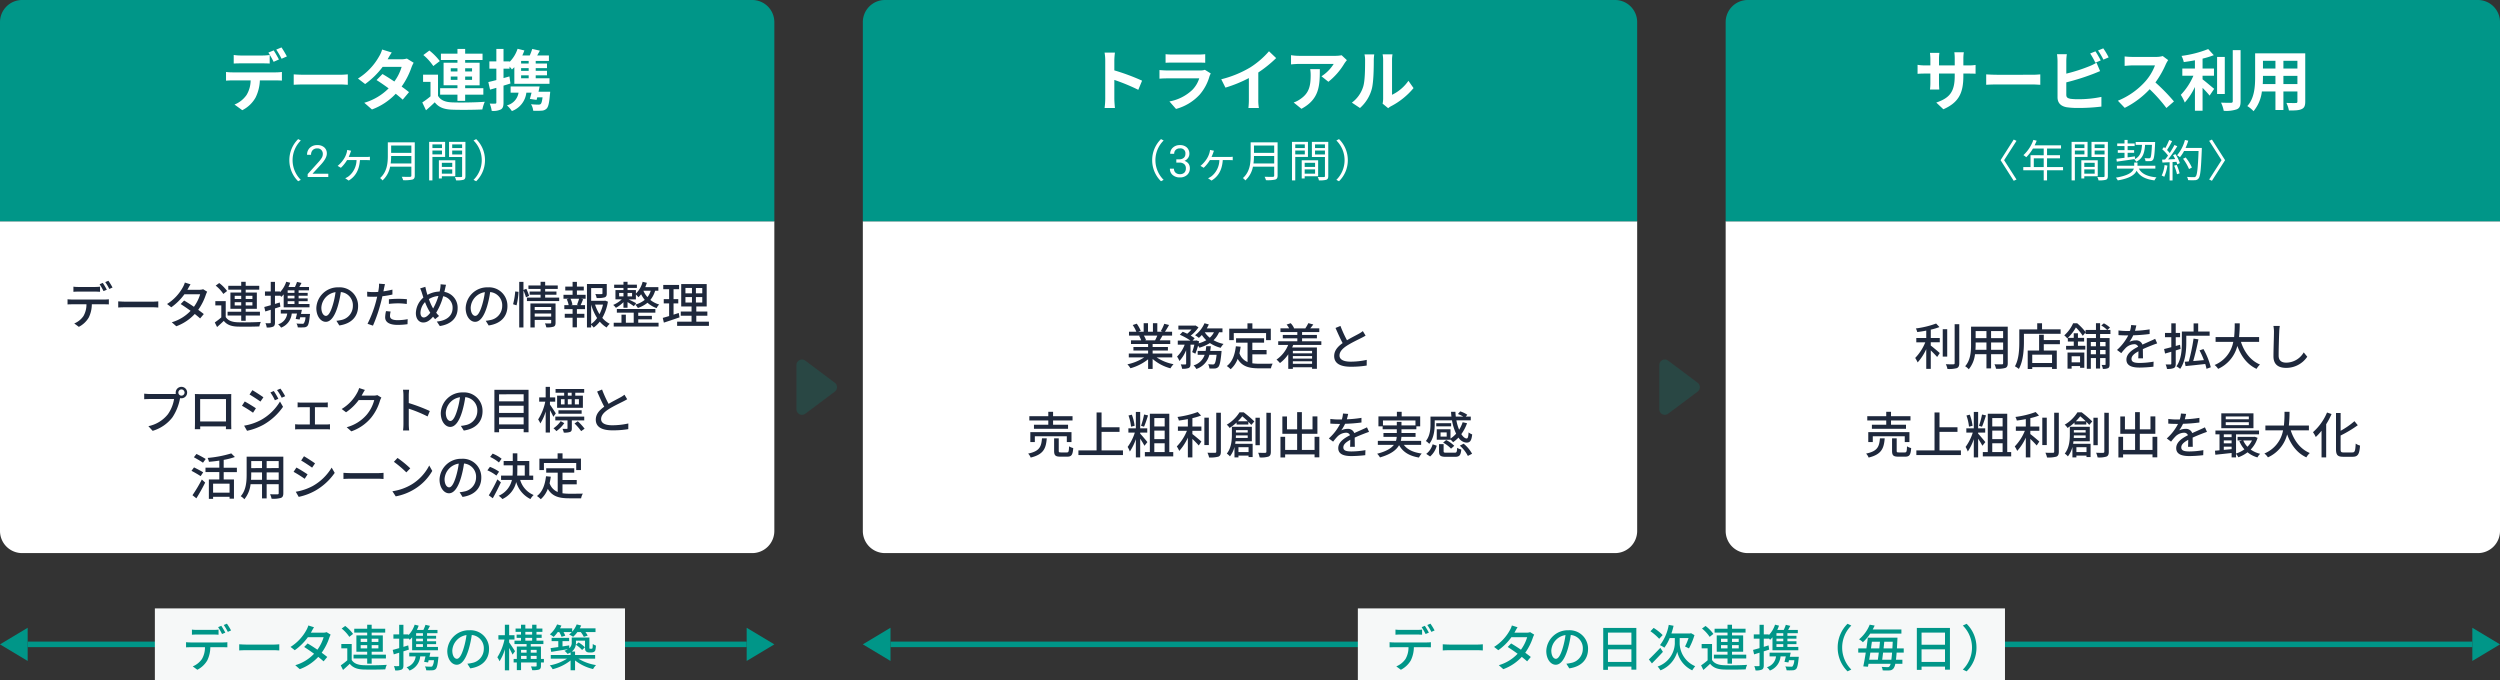 <svg xmlns="http://www.w3.org/2000/svg" width="904" height="246" viewBox="0 0 904 246">
  <rect x="0" y="0" width="904" height="246" fill="#333333" stroke="none"/>
  <g id="DB-flow" transform="translate(-2002 5618)">
    <path id="パス_71119" data-name="パス 71119" d="M6,0l6,10H0Z" transform="translate(2002 -5379) rotate(-90)" fill="#009688"/>
    <path id="パス_71120" data-name="パス 71120" d="M6,0l6,10H0Z" transform="translate(2314 -5379) rotate(-90)" fill="#009688"/>
    <path id="パス_71121" data-name="パス 71121" d="M6,0l6,10H0Z" transform="translate(2282 -5391) rotate(90)" fill="#009688"/>
    <path id="パス_71122" data-name="パス 71122" d="M6,0l6,10H0Z" transform="translate(2906 -5391) rotate(90)" fill="#009688"/>
    <path id="パス_71123" data-name="パス 71123" d="M0,0H572V2H0Z" transform="translate(2324 -5386)" fill="#009688"/>
    <path id="パス_71124" data-name="パス 71124" d="M0,0H260V2H0Z" transform="translate(2012 -5386)" fill="#009688"/>
    <path id="パス_71125" data-name="パス 71125" d="M0,0H170V26H0Z" transform="translate(2058 -5398)" fill="#f6f8f8"/>
    <path id="パス_71126" data-name="パス 71126" d="M0,0H234V26H0Z" transform="translate(2493 -5398)" fill="#f6f8f8"/>
    <path id="パス_71127" data-name="パス 71127" d="M-71.6-13.338v1.854c.486-.036,1.152-.072,1.764-.072h6.066c.576,0,1.224.036,1.8.072v-1.854a15.094,15.094,0,0,1-1.8.108h-6.084A13.573,13.573,0,0,1-71.6-13.338Zm-2.124,4.554v1.872c.5-.036,1.1-.054,1.638-.054h5.2a8.32,8.32,0,0,1-1.08,4.248A7.5,7.5,0,0,1-71.3-.036l1.656,1.224A8.8,8.8,0,0,0-66.06-2.178a11.048,11.048,0,0,0,1.116-4.788H-60.3c.468,0,1.08.018,1.512.036V-8.784a11.483,11.483,0,0,1-1.512.09H-72.09A15.773,15.773,0,0,1-73.728-8.784Zm12.744-5.922-1.152.486a21.485,21.485,0,0,1,1.422,2.484l1.188-.5A26.085,26.085,0,0,0-60.984-14.706Zm2.034-.774-1.152.486a18.065,18.065,0,0,1,1.476,2.484l1.17-.522A22.939,22.939,0,0,0-58.95-15.48ZM-54.5-8.028V-5.8c.612-.054,1.692-.09,2.682-.09h9.792c.792,0,1.62.072,2.016.09V-8.028c-.45.036-1.152.108-2.016.108h-9.792C-52.794-7.92-53.91-7.992-54.5-8.028Zm27.054-6.156-2.052-.648a8.431,8.431,0,0,1-.684,1.62,16.507,16.507,0,0,1-5.76,6.138l1.53,1.188A20.385,20.385,0,0,0-29.664-10.6h5.688a14.753,14.753,0,0,1-2.25,4.536c-1.206-.828-2.466-1.638-3.546-2.268l-1.242,1.278c1.044.666,2.34,1.548,3.582,2.448a15.3,15.3,0,0,1-6.8,4.14L-32.6.972A17.146,17.146,0,0,0-25.92-3.474c.738.594,1.422,1.152,1.926,1.62l1.332-1.584c-.558-.45-1.26-.99-2.016-1.53A20.611,20.611,0,0,0-21.924-10.4a9.057,9.057,0,0,1,.486-1.116l-1.458-.9a4.191,4.191,0,0,1-1.35.2h-4.338c.072-.126.126-.234.2-.36C-28.188-12.942-27.81-13.644-27.45-14.184Zm16.866,7.65V-7.722h2.358v1.188Zm0-3.51h2.358v1.17h-2.358Zm6.408,0v1.17h-2.43v-1.17Zm0,3.51h-2.43V-7.722h2.43Zm-4.05,5.526h1.62V-2.9h5.148V-4.266H-6.606V-5.328h4.032v-5.9H-6.606v-1.026h4.9v-1.386h-4.9V-15.1h-1.62v1.458h-4.68v1.386h4.68v1.026h-3.906v5.9h3.906v1.062h-4.932V-2.9h4.932Zm-5.112-10.764a13.38,13.38,0,0,0-2.844-2.88l-1.278.936a12.852,12.852,0,0,1,2.772,3.006Zm-.486,3.654h-3.762V-6.57h2.16v4.338A24.82,24.82,0,0,1-17.784-.4l.828,1.656c.882-.774,1.674-1.494,2.43-2.232,1.1,1.386,2.646,1.98,4.878,2.07,2.088.072,5.9.036,7.974-.054a7.289,7.289,0,0,1,.54-1.638c-2.286.162-6.462.216-8.5.126-2-.09-3.42-.648-4.194-1.89Zm25.758-2.97H9.468v-.936h2.466Zm0,1.98H9.468v-.954h2.466Zm0,2.034H9.468V-8.082h2.466ZM6.606-7.632l-1.728.54v-2.97h1.8v-.126a5.662,5.662,0,0,1,.486.54,10.3,10.3,0,0,0,.864-.9v4.68H17.37V-7.074H13.428V-8.082H16.7V-9.108H13.428v-.954H16.7v-1.026H13.428v-.936H17.19v-1.188H13.68c.27-.468.54-.972.792-1.476l-1.62-.378a14.922,14.922,0,0,1-.756,1.854H9.756a16.4,16.4,0,0,0,.63-1.548l-1.44-.36a9.863,9.863,0,0,1-2.268,3.8v-.288h-1.8v-3.474H3.348v3.474H1.26v1.548H3.348v3.42c-.882.252-1.692.486-2.34.648l.378,1.62,1.962-.612V-.432c0,.252-.09.306-.324.306-.2.018-.864.018-1.584,0a5.344,5.344,0,0,1,.45,1.548,5.37,5.37,0,0,0,2.34-.306c.486-.27.648-.72.648-1.548v-5.04c.648-.2,1.314-.414,1.962-.63Zm7.686,4.14c.108-.5.216-1.008.324-1.494H6.984v1.35H9.306A4.581,4.581,0,0,1,6.012.27a5.6,5.6,0,0,1,1.08,1.206,6,6,0,0,0,3.852-5.112h1.908c-.162.7-.342,1.4-.486,1.962l1.422.216c.072-.234.144-.522.216-.81h1.908a4.487,4.487,0,0,1-.594,2.2.862.862,0,0,1-.612.144c-.342,0-1.206-.018-2.052-.09a3.029,3.029,0,0,1,.468,1.386,17.457,17.457,0,0,0,2.2,0A1.779,1.779,0,0,0,16.56.918c.432-.45.684-1.494.918-3.8.036-.216.072-.612.072-.612ZM35.838-6.318A6.663,6.663,0,0,0,28.782-13.1a7.8,7.8,0,0,0-8.046,7.488c0,3.006,1.638,4.986,3.42,4.986s3.276-2.034,4.356-5.706a35.842,35.842,0,0,0,1.08-5.058,4.786,4.786,0,0,1,4.356,5.022A5.177,5.177,0,0,1,29.592-1.26a11.125,11.125,0,0,1-1.6.252L29.052.684C33.426.054,35.838-2.538,35.838-6.318ZM22.554-5.8a6.017,6.017,0,0,1,5.13-5.562,28.657,28.657,0,0,1-.99,4.644c-.828,2.772-1.674,3.942-2.484,3.942C23.436-2.772,22.554-3.726,22.554-5.8Zm22.68.288c-.288-.486-1.62-2.52-2.124-3.186V-9.756h1.926V-11.3H43.11v-3.8H41.562v3.8h-2.34v1.548h2.2A19.2,19.2,0,0,1,38.844-3.33a8.473,8.473,0,0,1,.792,1.44,16.792,16.792,0,0,0,1.926-4.32V1.4H43.11V-6.7c.468.846.99,1.836,1.224,2.412Zm5.688,2.79V-3.834h2.124v1.116Zm-3.51-1.116h2v1.116h-2Zm2-2.178v1.026h-2V-6.012Zm3.636,0v1.026H50.922V-6.012ZM48.96-10.35h2.466v1.008H48.96Zm0-2.16h2.466v.99H48.96Zm6.714,9.792H54.612v-4.5h-3.69V-8.1h4.572V-9.342h-2.5V-10.35h1.872v-1.17H52.992v-.99h2.142v-1.206H52.992V-15.1H51.426v1.386H48.96V-15.1H47.394v1.386H45.432v1.206h1.962v.99H45.81v1.17h1.584v1.008H45.036V-8.1H49.41v.882H45.882v4.5H44.73v1.26h1.152v2.79h1.53v-2.79h5.634v1.17c0,.216-.072.288-.288.288-.234.018-1.008.018-1.764-.018a6.261,6.261,0,0,1,.45,1.35,8,8,0,0,0,2.484-.216c.522-.252.684-.63.684-1.386V-1.458h1.062Zm5.562-9.72a9.512,9.512,0,0,1,.81,1.71l1.35-.414a9.237,9.237,0,0,0-.63-1.3h2.988a7.422,7.422,0,0,1-.972.882,10.514,10.514,0,0,1,1.458.828,11.127,11.127,0,0,0,1.548-1.71h1.224a9.973,9.973,0,0,1,1.1,1.728l1.4-.45a6.562,6.562,0,0,0-.828-1.278H74.34v-1.35H68.652a8.993,8.993,0,0,0,.5-1.026l-1.62-.4A8.573,8.573,0,0,1,65.9-12.582v-1.206H61.506a10.526,10.526,0,0,0,.5-1.008l-1.566-.414a9.517,9.517,0,0,1-2.61,3.582,9.615,9.615,0,0,1,1.368.936,12.135,12.135,0,0,0,1.476-1.746ZM74.2-2.826V-4.158H66.942v-1.26H65.79A3.875,3.875,0,0,0,67.266-8.64v-.684h3.276v2.268c0,1.044.108,1.35.4,1.62A1.553,1.553,0,0,0,72-5.076h.846a1.931,1.931,0,0,0,.882-.18,1.019,1.019,0,0,0,.54-.612,7.81,7.81,0,0,0,.216-1.71,3.074,3.074,0,0,1-1.134-.576c-.018.63-.036,1.116-.072,1.332a.556.556,0,0,1-.162.36.717.717,0,0,1-.306.054h-.378a.292.292,0,0,1-.252-.09c-.054-.054-.054-.252-.054-.558v-3.4h-6.39v1.782a2.5,2.5,0,0,1-.882,2.052l-.036-1.008c-.81.126-1.62.252-2.412.378V-9.162H64.8V-10.35H58.464v1.188h2.412V-7.02c-1.044.144-2,.27-2.79.378l.234,1.368c1.656-.288,3.87-.63,6.012-.972a6.533,6.533,0,0,1-1.224.576,5.956,5.956,0,0,1,1.116,1.116,6.932,6.932,0,0,0,1.1-.54v.936H58.158v1.332h5.886A17.43,17.43,0,0,1,57.8-.4,6.513,6.513,0,0,1,58.842.99a17.305,17.305,0,0,0,6.48-3.168V1.368h1.62V-2.178A17.1,17.1,0,0,0,73.458.936,6.335,6.335,0,0,1,74.52-.5a17.739,17.739,0,0,1-6.372-2.322ZM67.248-7.848a10.887,10.887,0,0,1,2.232,1.89l1.026-.972a11.23,11.23,0,0,0-2.3-1.782Z" transform="translate(2143 -5377)" fill="#009688"/>
    <path id="パス_71128" data-name="パス 71128" d="M-109.4-13.338v1.854c.486-.036,1.152-.072,1.764-.072h6.066c.576,0,1.224.036,1.8.072v-1.854a15.1,15.1,0,0,1-1.8.108h-6.084A13.573,13.573,0,0,1-109.4-13.338Zm-2.124,4.554v1.872c.5-.036,1.1-.054,1.638-.054h5.2a8.32,8.32,0,0,1-1.08,4.248A7.5,7.5,0,0,1-109.1-.036l1.656,1.224a8.8,8.8,0,0,0,3.582-3.366,11.048,11.048,0,0,0,1.116-4.788H-98.1c.468,0,1.08.018,1.512.036V-8.784a11.483,11.483,0,0,1-1.512.09h-11.79A15.773,15.773,0,0,1-111.528-8.784Zm12.744-5.922-1.152.486a21.484,21.484,0,0,1,1.422,2.484l1.188-.5A26.085,26.085,0,0,0-98.784-14.706Zm2.034-.774-1.152.486a18.066,18.066,0,0,1,1.476,2.484l1.17-.522A22.939,22.939,0,0,0-96.75-15.48ZM-92.3-8.028V-5.8c.612-.054,1.692-.09,2.682-.09h9.792c.792,0,1.62.072,2.016.09V-8.028c-.45.036-1.152.108-2.016.108h-9.792C-90.594-7.92-91.71-7.992-92.3-8.028Zm27.054-6.156-2.052-.648a8.431,8.431,0,0,1-.684,1.62,16.507,16.507,0,0,1-5.76,6.138l1.53,1.188A20.385,20.385,0,0,0-67.464-10.6h5.688a14.753,14.753,0,0,1-2.25,4.536c-1.206-.828-2.466-1.638-3.546-2.268l-1.242,1.278c1.044.666,2.34,1.548,3.582,2.448a15.3,15.3,0,0,1-6.8,4.14L-70.4.972A17.146,17.146,0,0,0-63.72-3.474c.738.594,1.422,1.152,1.926,1.62l1.332-1.584c-.558-.45-1.26-.99-2.016-1.53A20.611,20.611,0,0,0-59.724-10.4a9.058,9.058,0,0,1,.486-1.116l-1.458-.9a4.191,4.191,0,0,1-1.35.2h-4.338c.072-.126.126-.234.2-.36C-65.988-12.942-65.61-13.644-65.25-14.184Zm25.488,7.866A6.663,6.663,0,0,0-46.818-13.1a7.8,7.8,0,0,0-8.046,7.488c0,3.006,1.638,4.986,3.42,4.986s3.276-2.034,4.356-5.706a35.842,35.842,0,0,0,1.08-5.058,4.786,4.786,0,0,1,4.356,5.022A5.177,5.177,0,0,1-46.008-1.26a11.125,11.125,0,0,1-1.6.252L-46.548.684C-42.174.054-39.762-2.538-39.762-6.318ZM-53.046-5.8a6.017,6.017,0,0,1,5.13-5.562,28.657,28.657,0,0,1-.99,4.644c-.828,2.772-1.674,3.942-2.484,3.942C-52.164-2.772-53.046-3.726-53.046-5.8Zm20.484,4.158V-6.21h8.478v4.572Zm8.478-10.62v4.392h-8.478v-4.392ZM-34.272-13.95V1.224h1.71V.054h8.478v1.1H-22.3v-15.1Zm21.492,2.592a17.319,17.319,0,0,0-3.258-2.592l-1.17,1.206a18.463,18.463,0,0,1,3.168,2.736Zm-.846,4.608c-1.512,1.6-3.114,3.24-4.14,4.212l1.1,1.422c1.206-1.206,2.682-2.736,3.978-4.176Zm7-3.528h3.2A20.126,20.126,0,0,1-4.7-7.218c.4.162,1.062.5,1.422.684a24.154,24.154,0,0,0,2-4.806l-1.242-.7-.324.09H-9.612a26.052,26.052,0,0,0,.774-2.772l-1.746-.324a16.514,16.514,0,0,1-3.168,7.326,11.372,11.372,0,0,1,1.584.918,15.38,15.38,0,0,0,1.926-3.474h1.854v2.07A9.18,9.18,0,0,1-14.6.018,9.508,9.508,0,0,1-13.572,1.4a10.292,10.292,0,0,0,6.066-6.7A9.938,9.938,0,0,0-2.088,1.4c.234-.4.756-1.116,1.062-1.512a9.162,9.162,0,0,1-5.6-8.1ZM8.316-6.534V-7.722h2.358v1.188Zm0-3.51h2.358v1.17H8.316Zm6.408,0v1.17h-2.43v-1.17Zm0,3.51h-2.43V-7.722h2.43Zm-4.05,5.526h1.62V-2.9h5.148V-4.266H12.294V-5.328h4.032v-5.9H12.294v-1.026h4.9v-1.386h-4.9V-15.1h-1.62v1.458H5.994v1.386h4.68v1.026H6.768v5.9h3.906v1.062H5.742V-2.9h4.932ZM5.562-11.772a13.38,13.38,0,0,0-2.844-2.88l-1.278.936A12.852,12.852,0,0,1,4.212-10.71ZM5.076-8.118H1.314V-6.57h2.16v4.338A24.82,24.82,0,0,1,1.116-.4L1.944,1.26C2.826.486,3.618-.234,4.374-.972,5.472.414,7.02,1.008,9.252,1.1c2.088.072,5.9.036,7.974-.054a7.289,7.289,0,0,1,.54-1.638c-2.286.162-6.462.216-8.5.126-2-.09-3.42-.648-4.194-1.89Zm25.758-2.97H28.368v-.936h2.466Zm0,1.98H28.368v-.954h2.466Zm0,2.034H28.368V-8.082h2.466Zm-5.328-.558-1.728.54v-2.97h1.8v-.126a5.662,5.662,0,0,1,.486.54,10.305,10.305,0,0,0,.864-.9v4.68H36.27V-7.074H32.328V-8.082H35.6V-9.108H32.328v-.954H35.6v-1.026H32.328v-.936H36.09v-1.188H32.58c.27-.468.54-.972.792-1.476l-1.62-.378A14.922,14.922,0,0,1,31-13.212h-2.34a16.4,16.4,0,0,0,.63-1.548l-1.44-.36a9.863,9.863,0,0,1-2.268,3.8v-.288h-1.8v-3.474h-1.53v3.474H20.16v1.548h2.088v3.42c-.882.252-1.692.486-2.34.648l.378,1.62,1.962-.612V-.432c0,.252-.09.306-.324.306-.2.018-.864.018-1.584,0a5.344,5.344,0,0,1,.45,1.548,5.37,5.37,0,0,0,2.34-.306c.486-.27.648-.72.648-1.548v-5.04c.648-.2,1.314-.414,1.962-.63Zm7.686,4.14c.108-.5.216-1.008.324-1.494H25.884v1.35h2.322A4.581,4.581,0,0,1,24.912.27a5.6,5.6,0,0,1,1.08,1.206,6,6,0,0,0,3.852-5.112h1.908c-.162.7-.342,1.4-.486,1.962l1.422.216c.072-.234.144-.522.216-.81h1.908a4.487,4.487,0,0,1-.594,2.2.862.862,0,0,1-.612.144c-.342,0-1.206-.018-2.052-.09a3.029,3.029,0,0,1,.468,1.386,17.457,17.457,0,0,0,2.2,0A1.779,1.779,0,0,0,35.46.918c.432-.45.684-1.494.918-3.8.036-.216.072-.612.072-.612ZM50.508-6.84a11.992,11.992,0,0,0,3.564,8.6l1.368-.648A11.2,11.2,0,0,1,52.128-6.84,11.2,11.2,0,0,1,55.44-14.8l-1.368-.648A11.992,11.992,0,0,0,50.508-6.84Zm23.04-5.04v-1.494H63.162c.27-.486.5-.954.72-1.422l-1.8-.324A13.234,13.234,0,0,1,58.23-9.81a5.3,5.3,0,0,1,1.386,1.044,15.789,15.789,0,0,0,2.646-3.114ZM66.6-2.448c.108-.756.216-1.656.324-2.574h3.258c-.09,1.044-.18,1.89-.27,2.574ZM65.376-5.022c-.108.918-.234,1.8-.342,2.574H61.9c.144-.81.288-1.692.414-2.574Zm.414-3.924c-.072.774-.144,1.584-.234,2.412H62.55c.108-.81.216-1.638.324-2.412ZM67.1-6.534c.09-.828.18-1.638.252-2.412h3.06c-.036.882-.09,1.692-.126,2.412Zm7.29,1.512V-6.534H71.928c.054-.918.108-1.962.162-3.114.018-.216.036-.774.036-.774H61.4c-.126,1.188-.306,2.538-.5,3.888H57.942v1.512H60.66c-.288,1.854-.612,3.654-.9,4.986L61.452.09c.072-.324.126-.684.2-1.062h7.992a2.345,2.345,0,0,1-.4.918.74.74,0,0,1-.7.288c-.378,0-1.188-.018-2.142-.108A3.46,3.46,0,0,1,66.78,1.4a19.581,19.581,0,0,0,2.5.018,1.861,1.861,0,0,0,1.44-.756,3.756,3.756,0,0,0,.612-1.638h2.574V-2.448H71.586c.072-.7.162-1.548.234-2.574Zm6.444,3.384V-6.21h8.478v4.572Zm8.478-10.62v4.392H80.838v-4.392ZM79.128-13.95V1.224h1.71V.054h8.478v1.1H91.1v-15.1Zm21.564,7.11a11.992,11.992,0,0,0-3.564-8.6L95.76-14.8A11.2,11.2,0,0,1,99.072-6.84,11.2,11.2,0,0,1,95.76,1.116l1.368.648A11.992,11.992,0,0,0,100.692-6.84Z" transform="translate(2616 -5377)" fill="#009688"/>
    <path id="パス_71135" data-name="パス 71135" d="M0,0H280V112a8,8,0,0,1-8,8H8a8,8,0,0,1-8-8Z" transform="translate(2626 -5538)" fill="#fff"/>
    <path id="パス_71136" data-name="パス 71136" d="M51.174,8.2a22.463,22.463,0,0,0,3.132-.936L53.1,5.988A33.584,33.584,0,0,1,45.774,7.77a4.964,4.964,0,0,1,.5,1.3c1.044-.126,2.16-.306,3.258-.522v2.682h-3.6v1.548h3.258a17.718,17.718,0,0,1-3.654,5.652,10.834,10.834,0,0,1,.882,1.62,18.633,18.633,0,0,0,3.114-4.806v7.146h1.638V15.708c.846.81,1.8,1.8,2.3,2.376l.954-1.422c-.486-.432-2.376-2.052-3.258-2.7V12.774h3.258V11.226H51.174Zm5.94-.162h-1.62v9.9h1.62ZM59.8,6.24V20.3c0,.324-.126.432-.468.432-.36.018-1.494.018-2.718-.036a7.575,7.575,0,0,1,.594,1.728,10.943,10.943,0,0,0,3.384-.306c.63-.288.882-.774.882-1.818V6.24Zm13.176,9.252V12.828h4.356v2.664Zm-5.652,0c.054-.666.072-1.332.072-1.944v-.72H71.3v2.664ZM71.3,8.724v2.538H67.392V8.724Zm6.03,2.538H72.972V8.724h4.356ZM79,7.122H65.736V13.53c0,2.538-.18,5.724-2.142,7.9a5.54,5.54,0,0,1,1.314,1.1,10.325,10.325,0,0,0,2.25-5.454H71.3v5.148h1.674V17.076h4.356V20.3c0,.342-.126.45-.45.45-.342,0-1.53.018-2.682-.036a6.916,6.916,0,0,1,.558,1.62,9.854,9.854,0,0,0,3.366-.288c.648-.252.882-.756.882-1.728Zm16.02,13.14H87.858V17.238h7.164ZM92.034,10.038H90.342v5.724H86.22v6.66h1.638v-.666h7.164V22.4h1.71V15.762h-4.7v-2.3h5.832V11.964H92.034ZM91.4,8.094V5.9H89.658v2.2h-6.48v4.572c0,2.574-.126,6.228-1.584,8.784a8.532,8.532,0,0,1,1.422.954c1.566-2.754,1.836-6.93,1.836-9.738V9.714H98.118V8.094Zm13.752,9.738V20.01H102.1V17.832Zm-4.536,4.482H102.1v-.936h3.06v.612h1.53V16.464H100.62Zm13.752-9.648V14.2h-1.98v-1.53Zm-1.98,4.446V15.564h1.98v1.548Zm-3.348,0V15.564H110.9v1.548Zm1.854-4.446V14.2h-1.854v-1.53Zm5.238-2.88V8.31H115.02l.954-.846a9.951,9.951,0,0,0-2.214-1.548l-.936.774a10.416,10.416,0,0,1,2.124,1.62h-2.556V5.88H110.9V8.31h-3.744v.774A20.707,20.707,0,0,0,104.112,5.9h-1.476a12.771,12.771,0,0,1-3.2,4.374,5.678,5.678,0,0,1,1.08,1.1l.216-.2v1.314h2.142v1.566H100.1V15.42h6.948V14.052h-2.664V12.486h2.232V11.172h-2.232V9.516H102.87v1.656h-2.142a16.141,16.141,0,0,0,2.916-3.762,18.247,18.247,0,0,1,2.484,3.024l1.026-1.26v.612H110.9v1.458h-3.312V22.368h1.458V18.48H110.9v3.78h1.494V18.48h1.98v2.25c0,.18-.072.234-.234.234s-.648,0-1.206-.018a4.619,4.619,0,0,1,.45,1.44,4.235,4.235,0,0,0,1.926-.27c.414-.252.522-.684.522-1.368v-9.5h-3.438V9.786Zm9.36-3.114-1.872-.144a8.964,8.964,0,0,1-.414,2.142c-.36.018-.72.018-1.062.018a23.266,23.266,0,0,1-3.1-.2v1.692c1.008.072,2.25.108,3.006.108h.522a18.086,18.086,0,0,1-4.068,5.256L120.06,16.7a19.578,19.578,0,0,1,1.638-1.926,4.588,4.588,0,0,1,2.988-1.3,1.449,1.449,0,0,1,1.476.9c-2.088,1.062-4.248,2.466-4.248,4.68,0,2.232,2.088,2.862,4.77,2.862a45.837,45.837,0,0,0,5-.324l.054-1.818a30.651,30.651,0,0,1-5,.468c-1.818,0-2.988-.252-2.988-1.476,0-1.062.972-1.89,2.52-2.736-.018.882-.036,1.908-.072,2.538h1.71c-.018-.864-.036-2.3-.054-3.33,1.26-.576,2.43-1.044,3.348-1.4.54-.216,1.314-.5,1.836-.666l-.738-1.656c-.576.288-1.1.522-1.71.792-.846.4-1.764.774-2.88,1.3a2.369,2.369,0,0,0-2.412-1.53,5.286,5.286,0,0,0-2.3.54,14.444,14.444,0,0,0,1.386-2.376,55.616,55.616,0,0,0,5.922-.468V8.094a41.5,41.5,0,0,1-5.292.522C125.244,7.842,125.388,7.176,125.5,6.672Zm15.8,7-1.548.432V10.938h1.566V9.39h-1.566V5.916h-1.6V9.39h-2.286v1.548h2.286v3.6c-.99.27-1.89.5-2.61.666l.36,1.638,2.25-.648V20.46c0,.252-.09.342-.324.342s-.972,0-1.728-.018a6.6,6.6,0,0,1,.486,1.62,5.775,5.775,0,0,0,2.484-.324c.5-.27.684-.738.684-1.62V15.708c.576-.18,1.17-.36,1.746-.54Zm2.268-3.276h8.442V8.886h-4.14V5.952h-1.656V8.886h-4.248v4.068c0,2.52-.18,6.03-1.962,8.5a8.608,8.608,0,0,1,1.35.936c1.89-2.646,2.214-6.66,2.214-9.414Zm8.856,11.412a26.765,26.765,0,0,0-2.646-6.588l-1.422.486a28.42,28.42,0,0,1,1.584,3.51c-1.314.126-2.646.252-3.87.342.666-2.232,1.386-5.274,1.89-7.848l-1.764-.27a67.149,67.149,0,0,1-1.728,8.262l-1.458.108.288,1.566c1.926-.18,4.572-.468,7.128-.756a15.728,15.728,0,0,1,.45,1.746Zm17.478-9.2V10.884h-7.254a45.4,45.4,0,0,0,.252-4.968h-1.818a45.14,45.14,0,0,1-.216,4.968h-6.7v1.728h6.39a11.2,11.2,0,0,1-6.75,8.37,5.839,5.839,0,0,1,1.278,1.4,12.452,12.452,0,0,0,6.948-8.3c1.4,3.816,3.582,6.732,6.948,8.3a6.62,6.62,0,0,1,1.242-1.566c-3.4-1.422-5.67-4.464-6.894-8.208Zm7.47-5.742-2.3-.018a10.416,10.416,0,0,1,.2,2.088c0,1.728-.18,6.372-.18,8.928,0,2.988,1.836,4.158,4.572,4.158a9.141,9.141,0,0,0,7.65-4.032l-1.278-1.566a7.376,7.376,0,0,1-6.336,3.708c-1.566,0-2.736-.648-2.736-2.556,0-2.484.126-6.642.216-8.64A16.421,16.421,0,0,1,177.372,6.87ZM35.064,42.578H29.88v1.476H42.21V42.578H36.792v-1.53H43.83V39.5H36.792V37.916H35.064V39.5H28.206v1.548h6.858Zm8.388,6.264V45.26H28.566v3.582H30.2V46.754H41.76v2.088ZM32.778,47.51c-.234,2.97-.828,4.644-5,5.508a4.362,4.362,0,0,1,.918,1.44c4.662-1.134,5.526-3.312,5.814-6.948ZM39.654,52.6c-.684,0-.81-.072-.81-.594v-4.5H37.17v4.518c0,1.62.45,2.106,2.268,2.106h2.484c1.53,0,1.98-.63,2.16-3.114a4.551,4.551,0,0,1-1.512-.63c-.054,1.944-.18,2.214-.81,2.214Zm14.67-.738v-6.7h6.5V43.5h-6.5V38.15h-1.8V51.866h-6.57v1.692h16.11V51.866ZM69.7,38.888a28.283,28.283,0,0,1-1.1,4.086l1.08.324c.468-1.008,1.008-2.7,1.458-4.086Zm-3.42,4.086a16.932,16.932,0,0,0-1.008-4.032l-1.206.306a16.87,16.87,0,0,1,.918,4.032ZM70.9,48.86c-.378-.486-1.962-2.376-2.61-3.06v-.36h2.556V43.874H68.292V37.952H66.726v5.922h-2.7V45.44h2.322a17.787,17.787,0,0,1-2.592,5.166,8.865,8.865,0,0,1,.792,1.674A18.911,18.911,0,0,0,66.726,47.8V54.4h1.566V47.636a28.532,28.532,0,0,1,1.548,2.556Zm2.5.432h3.744V52.46H73.4Zm3.744-9.108v3.024H73.4V40.184Zm0,7.6H73.4V44.7h3.744Zm1.674,4.68V38.618H71.784V52.46h-1.8v1.566h10.26V52.46ZM87.174,40.2a22.463,22.463,0,0,0,3.132-.936L89.1,37.988a33.584,33.584,0,0,1-7.326,1.782,4.964,4.964,0,0,1,.5,1.3c1.044-.126,2.16-.306,3.258-.522v2.682h-3.6v1.548h3.258a17.718,17.718,0,0,1-3.654,5.652,10.835,10.835,0,0,1,.882,1.62,18.633,18.633,0,0,0,3.114-4.806v7.146h1.638V47.708c.846.81,1.8,1.8,2.3,2.376l.954-1.422c-.486-.432-2.376-2.052-3.258-2.7V44.774h3.258V43.226H87.174Zm5.94-.162h-1.62v9.9h1.62Zm2.682-1.8V52.3c0,.324-.126.432-.468.432-.36.018-1.494.018-2.718-.036a7.575,7.575,0,0,1,.594,1.728,10.943,10.943,0,0,0,3.384-.306c.63-.288.882-.774.882-1.818V38.24Zm11.376,6.3V45.4h-4.266V44.54Zm-4.3,2.808c.018-.306.036-.612.036-.9h4.266v.9Zm4.608,3.366v1.764h-3.654V50.714Zm1.188-2.16v-5.22h-7.218v2.772c0,2.034-.18,4.86-1.836,6.912a5.993,5.993,0,0,1,1.134,1.008,9,9,0,0,0,1.638-3.42v3.78h1.44v-.648h3.654v.54h1.476V49.49h-6.318c.054-.306.09-.63.126-.936Zm-5.058-7.218a19.607,19.607,0,0,0,1.6-1.8,26.131,26.131,0,0,1,2,1.8Zm.594-3.24a13.58,13.58,0,0,1-4.608,4.482,4.573,4.573,0,0,1,1.026,1.17,16.085,16.085,0,0,0,2.52-1.962v.72h4.266v-.99c.414.432.774.81,1.062,1.134l1.1-1.26a39.526,39.526,0,0,0-3.852-3.294Zm7.344,1.962H109.98v9.936h1.566Zm2.376-1.8V52.316c0,.306-.144.414-.432.432-.36,0-1.4.018-2.538-.036a8.344,8.344,0,0,1,.54,1.692,8.749,8.749,0,0,0,3.2-.306c.63-.288.846-.774.846-1.764V38.258Zm17.424,8.694v4.734h-4.59V45.872h5.616v-6.3h-1.764v4.68h-3.852V38.024h-1.71v6.228h-3.672V39.59H119.7v6.282h5.346v5.814h-4.338V46.952h-1.692v7.47h1.692v-1.1h10.638v1.062h1.728V46.952Zm12.15-8.28-1.872-.144a8.964,8.964,0,0,1-.414,2.142c-.36.018-.72.018-1.062.018a23.265,23.265,0,0,1-3.1-.2v1.692c1.008.072,2.25.108,3.006.108h.522a18.086,18.086,0,0,1-4.068,5.256L138.06,48.7a19.578,19.578,0,0,1,1.638-1.926,4.588,4.588,0,0,1,2.988-1.3,1.449,1.449,0,0,1,1.476.9c-2.088,1.062-4.248,2.466-4.248,4.68,0,2.232,2.088,2.862,4.77,2.862a45.837,45.837,0,0,0,5-.324l.054-1.818a30.651,30.651,0,0,1-5,.468c-1.818,0-2.988-.252-2.988-1.476,0-1.062.972-1.89,2.52-2.736-.018.882-.036,1.908-.072,2.538h1.71c-.018-.864-.036-2.3-.054-3.33,1.26-.576,2.43-1.044,3.348-1.4.54-.216,1.314-.5,1.836-.666l-.738-1.656c-.576.288-1.1.522-1.71.792-.846.4-1.764.774-2.88,1.3a2.369,2.369,0,0,0-2.412-1.53,5.286,5.286,0,0,0-2.3.54,14.445,14.445,0,0,0,1.386-2.376,55.616,55.616,0,0,0,5.922-.468V40.094a41.5,41.5,0,0,1-5.292.522C143.244,39.842,143.388,39.176,143.5,38.672Zm22.68,1.944h-8.352V39.59h8.352Zm0,2.106h-8.352V41.678h8.352Zm1.674-4.266H156.222v5.382H167.85Zm-.54,9.828a8.483,8.483,0,0,1-1.638,2.268,7.934,7.934,0,0,1-1.512-2.268Zm-10.188,3.4v-1.17h2.826v.9Zm0-3.438h2.826V49.31h-2.826Zm2.826-2.2V47.06h-2.826V46.052Zm8.37.882-.288.054h-5.922v1.3h1.62l-.972.27a11.028,11.028,0,0,0,1.818,2.934A10.359,10.359,0,0,1,161.55,53V46.052h8.316V44.684H154.1v1.368h1.476V51.83c-.594.054-1.152.108-1.638.144l.126,1.458c1.638-.162,3.762-.4,5.886-.63v1.6h1.6V53.126a5.243,5.243,0,0,1,.828,1.224,12.432,12.432,0,0,0,3.33-1.8A9.973,9.973,0,0,0,169.29,54.4a4.96,4.96,0,0,1,.99-1.3,10,10,0,0,1-3.438-1.548,10.225,10.225,0,0,0,2.5-4.23ZM187.9,44.612V42.884h-7.254a45.4,45.4,0,0,0,.252-4.968h-1.818a45.141,45.141,0,0,1-.216,4.968h-6.7v1.728h6.39a11.2,11.2,0,0,1-6.75,8.37,5.839,5.839,0,0,1,1.278,1.4,12.452,12.452,0,0,0,6.948-8.3c1.4,3.816,3.582,6.732,6.948,8.3a6.62,6.62,0,0,1,1.242-1.566c-3.4-1.422-5.67-4.464-6.894-8.208Zm6.552-6.444a19.556,19.556,0,0,1-5.076,7.11,11.489,11.489,0,0,1,1.008,1.746,19.74,19.74,0,0,0,2.088-2.268v9.63h1.674V42.4a25.849,25.849,0,0,0,1.944-3.69Zm6.03,14.436c-.936,0-1.116-.18-1.116-1.206V46.484a43.6,43.6,0,0,0,6.21-3.726L204.372,41.3a28.54,28.54,0,0,1-5,3.474V38.33h-1.674V51.38c0,2.178.594,2.79,2.628,2.79h3.4c1.962,0,2.448-1.062,2.664-4.05a4.928,4.928,0,0,1-1.566-.72c-.144,2.574-.27,3.2-1.206,3.2Z" transform="translate(2649 -5507)" fill="#1e283c"/>
    <path id="パス_71137" data-name="パス 71137" d="M8,0H272a8,8,0,0,1,8,8V80H0V8A8,8,0,0,1,8,0Z" transform="translate(2626 -5618)" fill="#009688"/>
    <path id="パス_71138" data-name="パス 71138" d="M-54.048-10.608V-11.4h1.776c1.272,0,2.112.024,2.64.072V-14.52a14.222,14.222,0,0,1-2.64.168h-1.776v-2.52A15.12,15.12,0,0,1-53.88-19.1h-3.432a15.838,15.838,0,0,1,.144,2.232v2.52h-5.688v-2.376a14.668,14.668,0,0,1,.144-2.16H-66.12c.072.72.144,1.464.144,2.16v2.376h-2.04a15.59,15.59,0,0,1-2.592-.216V-11.3c.528-.048,1.392-.1,2.592-.1h2.04v3.264a19.41,19.41,0,0,1-.144,2.52h3.36c-.024-.48-.1-1.464-.1-2.52V-11.4h5.688v.912c0,5.9-2.04,7.968-6.672,9.576l2.568,2.424C-55.488-1.032-54.048-4.656-54.048-10.608Zm8.256-.5v3.768c.888-.072,2.5-.12,3.864-.12H-29.04c1.008,0,2.232.1,2.808.12v-3.768c-.624.048-1.68.144-2.808.144H-41.928C-43.176-10.968-44.928-11.04-45.792-11.112Zm39.5-8.328-1.9.768a28.723,28.723,0,0,1,1.872,3.336l1.944-.816C-4.824-17.04-5.688-18.552-6.288-19.44Zm2.832-1.08-1.9.768A25.445,25.445,0,0,1-3.408-16.44l1.9-.816A26.493,26.493,0,0,0-3.456-20.52Zm-13.176,2.112h-3.552a19.858,19.858,0,0,1,.192,2.5v13.08c0,2.064,1.2,3.216,3.288,3.6a26.715,26.715,0,0,0,4.032.264,68.2,68.2,0,0,0,8.544-.5v-3.5a40.659,40.659,0,0,1-8.352.84,22.446,22.446,0,0,1-2.784-.144c-1.08-.216-1.56-.48-1.56-1.512v-4.44A82.841,82.841,0,0,0-7.416-11.16c.792-.288,1.872-.744,2.808-1.128l-1.3-3.048a15.521,15.521,0,0,1-2.616,1.3,60.527,60.527,0,0,1-8.3,2.664v-4.536A18.03,18.03,0,0,1-16.632-18.408Zm36.648,2.136-1.968-1.464a8.6,8.6,0,0,1-2.472.312H7.1a26.813,26.813,0,0,1-2.832-.168v3.408c.5-.024,1.824-.168,2.832-.168H15.24a18.6,18.6,0,0,1-3.576,5.88,26.9,26.9,0,0,1-9.84,6.888L4.3,1.008A31.614,31.614,0,0,0,13.32-5.736a54.729,54.729,0,0,1,6.048,6.792L22.1-1.32a67.469,67.469,0,0,0-6.7-6.864,35.286,35.286,0,0,0,3.768-6.6A11.34,11.34,0,0,1,20.016-16.272Zm12.432,5.664h4.128v-2.616H32.448V-16.8A31.2,31.2,0,0,0,36.5-18.048l-2.016-2.208a40.53,40.53,0,0,1-9.648,2.472,8.955,8.955,0,0,1,.816,2.232c1.3-.168,2.664-.384,4.032-.648v2.976h-4.56v2.616h4.008A23.248,23.248,0,0,1,24.576-3.7a16.063,16.063,0,0,1,1.44,2.784,23.877,23.877,0,0,0,3.672-5.64V2.04h2.76V-6.24c.96.984,1.968,2.064,2.544,2.808L36.648-5.88c-.648-.5-3.024-2.544-4.2-3.432Zm8.04-6.816H37.7V-4.008h2.784Zm2.88-2.448V-1.416c0,.432-.192.576-.648.6-.5,0-2.04,0-3.6-.072A10.953,10.953,0,0,1,40.1,2.064a11.818,11.818,0,0,0,4.776-.552c.984-.456,1.32-1.248,1.32-2.9v-18.48ZM61.68-7.608V-10.56h5.064v2.952Zm-7.464,0c.048-.888.072-1.752.072-2.52v-.432H58.8v2.952Zm4.584-8.4v2.784H54.288v-2.784Zm7.944,2.784H61.68v-2.784h5.064Zm2.832-5.5H51.456v8.568c0,3.36-.216,7.632-2.832,10.512A10.542,10.542,0,0,1,50.88,2.208,13.744,13.744,0,0,0,53.9-4.92h4.9v6.7h2.88v-6.7h5.064v3.6c0,.432-.168.576-.624.576-.432,0-2.016.024-3.36-.048a10.79,10.79,0,0,1,.912,2.736c2.16.024,3.624-.024,4.608-.5.96-.432,1.3-1.2,1.3-2.736Z" transform="translate(2766 -5580)" fill="#fff"/>
    <path id="パス_71139" data-name="パス 71139" d="M-34.832.912l-4.48-6.992,4.48-6.992-1.008-.464L-40.592-6.08l4.752,7.456Zm6.256-4.5V-6.752h3.584v3.168Zm10.576,0h-5.792V-6.752H-19.1v-1.12h-4.688V-10.3h5.056v-1.152h-9.536c.256-.544.512-1.12.736-1.68l-1.2-.288a13.54,13.54,0,0,1-3.6,5.52,7.364,7.364,0,0,1,1.024.752A14.783,14.783,0,0,0-28.88-10.3h3.888v2.432H-29.76v4.288h-2.624v1.152h7.392V1.232h1.2V-2.432H-18Zm7.728-8.192v1.328h-3.456v-1.328ZM-13.728-8.16V-9.568h3.456V-8.16Zm4.592.912V-12.7h-5.776V1.232h1.184v-8.48ZM-6.56-5.12v1.472h-3.76V-5.12ZM-10.32-1.2V-2.752h3.76V-1.2Zm4.864.944V-6.048h-5.936V.544h1.072v-.8Zm-1.12-7.888V-9.568h3.584v1.424Zm3.584-3.632v1.328H-6.576v-1.328Zm1.2-.928h-5.92v5.472h4.72V-.368c0,.288-.1.384-.368.384C-3.648.032-4.624.048-5.6,0a4.382,4.382,0,0,1,.416,1.216A9.107,9.107,0,0,0-2.5,1.008c.528-.208.7-.608.7-1.36Zm15.936,1.088c-.16,3.184-.32,4.384-.592,4.688a.578.578,0,0,1-.512.176c-.256,0-.88,0-1.568-.064a2.623,2.623,0,0,1,.336,1.072,15.554,15.554,0,0,0,1.744,0,1.169,1.169,0,0,0,.96-.464c.416-.5.592-1.936.768-5.936.016-.144.016-.5.016-.5H8.256v1.024h2.288c-.16,2.544-.64,4.24-2.768,5.264a3.145,3.145,0,0,1,.7.832c2.4-1.184,2.976-3.168,3.184-6.1ZM1.424-5.552C3.184-5.792,5.632-6.128,8-6.5l-.016-.96c-.88.128-1.776.256-2.64.368V-8.752H7.7V-9.7H5.344v-1.488H7.888v-.944H5.344v-1.264H4.224v1.264H1.584v.944h2.64V-9.7H1.792v.944H4.224v1.808c-1.1.144-2.112.272-2.912.368ZM15.376-3.04V-4.064H8.912V-5.216H7.728v1.152H1.472V-3.04H7.6C7.2-1.84,5.776-.528,1.1.24a4.424,4.424,0,0,1,.688.992c4.48-.752,6.192-2.112,6.8-3.5,1.216,2.08,3.3,3.088,6.464,3.5a4.292,4.292,0,0,1,.736-1.1C12.56-.16,10.448-1.1,9.408-3.04ZM18.7-4.32a11.5,11.5,0,0,1-1.04,3.808,4.156,4.156,0,0,1,.928.448,14.081,14.081,0,0,0,1.136-4.064Zm3.472.224A15.935,15.935,0,0,1,23.2-.992l.944-.32a13.86,13.86,0,0,0-1.072-3.072Zm-.4-3.792a14.961,14.961,0,0,1,.784,1.424c-.88.032-1.76.08-2.56.112a51.676,51.676,0,0,0,3.312-4.768l-1.024-.448c-.448.864-1.056,1.9-1.712,2.912a11.26,11.26,0,0,0-.976-1.1,28.79,28.79,0,0,0,1.824-3.216l-1.056-.4A21.839,21.839,0,0,1,18.944-10.4c-.16-.144-.32-.288-.48-.416l-.608.784a14.535,14.535,0,0,1,2.1,2.288A15.712,15.712,0,0,1,18.88-6.32c-.368.016-.736.032-1.056.032l.1,1.072,2.608-.128V1.248H21.6V-5.408l1.392-.08a5.521,5.521,0,0,1,.3.912l.944-.448a13.677,13.677,0,0,0-1.584-3.248Zm10.4-2.624H26.3a20.324,20.324,0,0,0,.976-2.608l-1.2-.272a14.067,14.067,0,0,1-2.848,5.536,8.437,8.437,0,0,1,1.04.7,12.665,12.665,0,0,0,1.488-2.24h5.248c-.24,6.24-.512,8.672-1.04,9.216a.785.785,0,0,1-.688.24c-.4,0-1.376,0-2.448-.1a2.722,2.722,0,0,1,.384,1.168,18.717,18.717,0,0,0,2.464.032,1.646,1.646,0,0,0,1.328-.64c.656-.784.88-3.264,1.168-10.432Zm-3.584,7.1a16.179,16.179,0,0,0-2.24-3.648l-.96.464a17.132,17.132,0,0,1,2.16,3.728Zm6.24,4.32,1.008.464L40.592-6.08,35.84-13.536l-1.008.464,4.48,6.992Z" transform="translate(2766 -5554)" fill="#fff"/>
    <path id="パス_71129" data-name="パス 71129" d="M10.4,2.133a2,2,0,0,1,3.2,0l8,10.667A2,2,0,0,1,20,16H4a2,2,0,0,1-1.6-3.2Z" transform="translate(2618 -5490) rotate(90)" fill="#009688" opacity="0.2"/>
    <path id="パス_71140" data-name="パス 71140" d="M0,0H280V112a8,8,0,0,1-8,8H8a8,8,0,0,1-8-8Z" transform="translate(2314 -5538)" fill="#fff"/>
    <path id="パス_71141" data-name="パス 71141" d="M83.466,10.362a16.794,16.794,0,0,1-.792,1.71h-3.8l.522-.108a7.573,7.573,0,0,0-.774-1.6Zm5.418,7.884v-1.4H81.792v-1.1h5.526v-1.26H81.792V13.4h6.372V12.072H84.348c.306-.5.666-1.1,1.008-1.71H88.83v-1.4H86.238A28.163,28.163,0,0,0,87.732,6.51L86,6.078a15.688,15.688,0,0,1-1.26,2.664l.684.216H83.484V5.88H81.9V8.958H80.118V5.88H78.552V8.958h-1.98l.918-.342a12.511,12.511,0,0,0-1.44-2.574l-1.458.486a13.5,13.5,0,0,1,1.314,2.43H73.242v1.4h4.086l-.432.072a8.918,8.918,0,0,1,.756,1.638h-3.69V13.4h6.192v1.08h-5.31v1.26h5.31v1.1H73.17v1.4h5.562a17.464,17.464,0,0,1-6.066,2.5,7.512,7.512,0,0,1,1.1,1.422,17.879,17.879,0,0,0,6.39-3.24v3.492h1.638V18.8a16.057,16.057,0,0,0,6.444,3.384,7.517,7.517,0,0,1,1.116-1.494,16.53,16.53,0,0,1-6.1-2.448Zm13.734-2.358c.09-.558.162-1.116.216-1.71h-1.656c-.054.594-.126,1.152-.216,1.71h-2.88v1.4h2.52a5.951,5.951,0,0,1-4,3.834,4.959,4.959,0,0,1,.99,1.3,7.2,7.2,0,0,0,4.716-5.13h2.61c-.234,2.106-.486,3.024-.792,3.294a.69.69,0,0,1-.576.2c-.306,0-.972-.018-1.674-.09a4.365,4.365,0,0,1,.45,1.548,18.158,18.158,0,0,0,2,0,1.91,1.91,0,0,0,1.206-.54c.5-.54.828-1.926,1.134-5.148.036-.234.054-.666.054-.666Zm1.35-6.75a6.516,6.516,0,0,1-1.512,1.98,8.181,8.181,0,0,1-1.818-1.98Zm3.078,0v-1.4h-5.67a15.228,15.228,0,0,0,.738-1.422l-1.566-.432a10.735,10.735,0,0,1-3.42,4.338,9.9,9.9,0,0,1,1.386.954,11.624,11.624,0,0,0,1.08-1.044,10.615,10.615,0,0,0,1.6,1.89,11.924,11.924,0,0,1-2.754,1.134c.054-.252.108-.486.162-.72l-1.008-.36-.252.09H96.228L97,11.316a12.469,12.469,0,0,0-1.44-.954A12.639,12.639,0,0,0,98.37,7.356L97.29,6.69l-.27.054H91.1V8.166h4.734a10.248,10.248,0,0,1-1.548,1.512c-.54-.27-1.116-.522-1.62-.72l-1.044,1.08a22.3,22.3,0,0,1,3.852,2.124h-4.59V13.62h2.5a11.9,11.9,0,0,1-2.754,4.32,8.032,8.032,0,0,1,.846,1.6,12.727,12.727,0,0,0,2.43-3.906v4.878c0,.216-.072.252-.288.27s-.936.018-1.656-.018a5.935,5.935,0,0,1,.486,1.584,6.224,6.224,0,0,0,2.376-.27c.54-.288.666-.738.666-1.548V13.62h1.386a19.789,19.789,0,0,1-.792,2.7l1.152.576a24.506,24.506,0,0,0,.99-2.9,4.8,4.8,0,0,1,.468.738,14.928,14.928,0,0,0,3.8-1.692,12.79,12.79,0,0,0,3.906,1.728,6.194,6.194,0,0,1,1.044-1.4,12.673,12.673,0,0,1-3.636-1.35,8.691,8.691,0,0,0,2-2.88Zm4.086.288h11.682v2.556h1.71V7.842h-6.66V5.916h-1.782V7.842h-6.588v4.14h1.638Zm6.714,7.7h5.148V15.564h-5.148V12.918h4.248v-1.6H111.96v1.6h4.158V19.9a5.152,5.152,0,0,1-2.934-3.168,22.011,22.011,0,0,0,.432-2.358l-1.728-.162c-.378,3.15-1.3,5.67-3.276,7.146A9.053,9.053,0,0,1,110,22.512a9.163,9.163,0,0,0,2.538-3.744c1.638,2.826,4.23,3.42,7.758,3.42h4.284a5.049,5.049,0,0,1,.63-1.692c-1.026.036-4.05.036-4.824.036a18.807,18.807,0,0,1-2.538-.162Zm21.6-1.242v.882H132.5v-.882ZM132.5,20.55v-.918h6.948v.918Zm6.948-1.89H132.5v-.9h6.948Zm3.348-4.932V12.4h-6.966V11.352h5.364V10.11h-5.364V9.066h6.228V7.734H138.78c.342-.4.738-.9,1.116-1.4l-1.8-.486a13.03,13.03,0,0,1-1.08,1.854l.108.036H132.8l.144-.054a6.587,6.587,0,0,0-1.224-1.818l-1.476.5a7.576,7.576,0,0,1,.918,1.368h-3.15V9.066h6.1V10.11h-5.256v1.242h5.256V12.4h-6.912v1.332h3.6a11.669,11.669,0,0,1-4.212,5.292,10.225,10.225,0,0,1,1.242,1.26,13.323,13.323,0,0,0,3.006-3.168v5.274H132.5v-.594h6.948v.558h1.746v-7.7h-8.946l.378-.918Zm6.912-6.876-1.782.738c.846,1.926,1.746,3.96,2.574,5.472-1.836,1.3-3.06,2.772-3.06,4.68,0,2.88,2.556,3.87,6.03,3.87a34.364,34.364,0,0,0,5.724-.432l.018-2.052a26.816,26.816,0,0,1-5.814.648c-2.682,0-4.032-.828-4.032-2.232,0-1.314,1.008-2.448,2.592-3.492,1.71-1.116,4.1-2.232,5.292-2.844.576-.288,1.08-.558,1.548-.846l-.99-1.638a9.98,9.98,0,0,1-1.44.954c-.936.522-2.718,1.4-4.3,2.358A42.057,42.057,0,0,1,149.706,6.852ZM44.064,42.578H38.88v1.476H51.21V42.578H45.792v-1.53H52.83V39.5H45.792V37.916H44.064V39.5H37.206v1.548h6.858Zm8.388,6.264V45.26H37.566v3.582H39.2V46.754H50.76v2.088ZM41.778,47.51c-.234,2.97-.828,4.644-5,5.508a4.362,4.362,0,0,1,.918,1.44c4.662-1.134,5.526-3.312,5.814-6.948ZM48.654,52.6c-.684,0-.81-.072-.81-.594v-4.5H46.17v4.518c0,1.62.45,2.106,2.268,2.106h2.484c1.53,0,1.98-.63,2.16-3.114a4.551,4.551,0,0,1-1.512-.63c-.054,1.944-.18,2.214-.81,2.214Zm14.67-.738v-6.7h6.5V43.5h-6.5V38.15h-1.8V51.866h-6.57v1.692h16.11V51.866ZM78.7,38.888a28.283,28.283,0,0,1-1.1,4.086l1.08.324c.468-1.008,1.008-2.7,1.458-4.086Zm-3.42,4.086a16.932,16.932,0,0,0-1.008-4.032l-1.206.306a16.87,16.87,0,0,1,.918,4.032ZM79.9,48.86c-.378-.486-1.962-2.376-2.61-3.06v-.36h2.556V43.874H77.292V37.952H75.726v5.922h-2.7V45.44h2.322a17.787,17.787,0,0,1-2.592,5.166,8.865,8.865,0,0,1,.792,1.674A18.911,18.911,0,0,0,75.726,47.8V54.4h1.566V47.636a28.532,28.532,0,0,1,1.548,2.556Zm2.5.432h3.744V52.46H82.4Zm3.744-9.108v3.024H82.4V40.184Zm0,7.6H82.4V44.7h3.744Zm1.674,4.68V38.618H80.784V52.46h-1.8v1.566h10.26V52.46ZM96.174,40.2a22.463,22.463,0,0,0,3.132-.936L98.1,37.988a33.584,33.584,0,0,1-7.326,1.782,4.964,4.964,0,0,1,.5,1.3c1.044-.126,2.16-.306,3.258-.522v2.682h-3.6v1.548h3.258a17.718,17.718,0,0,1-3.654,5.652,10.835,10.835,0,0,1,.882,1.62,18.633,18.633,0,0,0,3.114-4.806v7.146h1.638V47.708c.846.81,1.8,1.8,2.3,2.376l.954-1.422c-.486-.432-2.376-2.052-3.258-2.7V44.774h3.258V43.226H96.174Zm5.94-.162h-1.62v9.9h1.62Zm2.682-1.8V52.3c0,.324-.126.432-.468.432-.36.018-1.494.018-2.718-.036a7.575,7.575,0,0,1,.594,1.728,10.943,10.943,0,0,0,3.384-.306c.63-.288.882-.774.882-1.818V38.24Zm11.376,6.3V45.4h-4.266V44.54Zm-4.3,2.808c.018-.306.036-.612.036-.9h4.266v.9Zm4.608,3.366v1.764h-3.654V50.714Zm1.188-2.16v-5.22h-7.218v2.772c0,2.034-.18,4.86-1.836,6.912a5.993,5.993,0,0,1,1.134,1.008,9,9,0,0,0,1.638-3.42v3.78h1.44v-.648h3.654v.54h1.476V49.49h-6.318c.054-.306.09-.63.126-.936Zm-5.058-7.218a19.607,19.607,0,0,0,1.6-1.8,26.131,26.131,0,0,1,2,1.8Zm.594-3.24a13.58,13.58,0,0,1-4.608,4.482,4.573,4.573,0,0,1,1.026,1.17,16.085,16.085,0,0,0,2.52-1.962v.72h4.266v-.99c.414.432.774.81,1.062,1.134l1.1-1.26a39.526,39.526,0,0,0-3.852-3.294Zm7.344,1.962H118.98v9.936h1.566Zm2.376-1.8V52.316c0,.306-.144.414-.432.432-.36,0-1.4.018-2.538-.036a8.344,8.344,0,0,1,.54,1.692,8.749,8.749,0,0,0,3.2-.306c.63-.288.846-.774.846-1.764V38.258Zm17.424,8.694v4.734h-4.59V45.872h5.616v-6.3h-1.764v4.68h-3.852V38.024h-1.71v6.228h-3.672V39.59H128.7v6.282h5.346v5.814h-4.338V46.952h-1.692v7.47h1.692v-1.1h10.638v1.062h1.728V46.952Zm12.15-8.28-1.872-.144a8.964,8.964,0,0,1-.414,2.142c-.36.018-.72.018-1.062.018a23.265,23.265,0,0,1-3.1-.2v1.692c1.008.072,2.25.108,3.006.108h.522a18.086,18.086,0,0,1-4.068,5.256L147.06,48.7a19.578,19.578,0,0,1,1.638-1.926,4.588,4.588,0,0,1,2.988-1.3,1.449,1.449,0,0,1,1.476.9c-2.088,1.062-4.248,2.466-4.248,4.68,0,2.232,2.088,2.862,4.77,2.862a45.837,45.837,0,0,0,5-.324l.054-1.818a30.651,30.651,0,0,1-5,.468c-1.818,0-2.988-.252-2.988-1.476,0-1.062.972-1.89,2.52-2.736-.018.882-.036,1.908-.072,2.538h1.71c-.018-.864-.036-2.3-.054-3.33,1.26-.576,2.43-1.044,3.348-1.4.54-.216,1.314-.5,1.836-.666l-.738-1.656c-.576.288-1.1.522-1.71.792-.846.4-1.764.774-2.88,1.3a2.369,2.369,0,0,0-2.412-1.53,5.286,5.286,0,0,0-2.3.54,14.445,14.445,0,0,0,1.386-2.376,55.616,55.616,0,0,0,5.922-.468V40.094a41.5,41.5,0,0,1-5.292.522C152.244,39.842,152.388,39.176,152.5,38.672Zm12.582,4.158V41.048h11.754V42.83h-5.058V41.552h-1.692V42.83Zm13.806,7.038V48.41H171.54a9.58,9.58,0,0,0,.216-1.44h5.112V45.584h-5.094V44.216h5.382V43.172h1.386v-3.6h-6.7V37.916h-1.728v1.656H163.44v3.6h1.53v1.044h5.112v1.368h-4.824V46.97h4.806a6.76,6.76,0,0,1-.27,1.44h-6.57v1.458h5.8c-.954,1.224-2.736,2.358-6.048,3.2A6.619,6.619,0,0,1,164,54.4c3.96-1.134,5.94-2.7,6.912-4.428,1.386,2.484,3.672,3.888,7.182,4.482A6.006,6.006,0,0,1,179.1,53c-3.024-.4-5.2-1.422-6.462-3.132Zm3.24,4.194a7.579,7.579,0,0,0,2.394-3.888l-1.476-.522a6.61,6.61,0,0,1-2.322,3.474Zm7.6-12.024h-5.382v1.116h5.382Zm-1.6,4.842H185.9V45.35h2.214Zm1.386,1.08a6.279,6.279,0,0,1,.918.936,12.239,12.239,0,0,0,1.962-1.674,3.723,3.723,0,0,0,2.88,1.836c1.26,0,1.818-.612,2.07-2.97a4.642,4.642,0,0,1-1.3-.738c-.09,1.584-.27,2.2-.684,2.2-.63,0-1.314-.576-1.944-1.566a15.474,15.474,0,0,0,2.07-3.942l-1.584-.36a12.548,12.548,0,0,1-1.278,2.718,16.2,16.2,0,0,1-.99-3.4h5.2v-1.35h-1.818l.558-.666a9.369,9.369,0,0,0-2.556-1.224l-.828.954a12.876,12.876,0,0,1,1.944.936h-2.718c-.072-.576-.108-1.152-.126-1.746H189.7c.018.594.072,1.17.144,1.746h-7.578v2.682c0,1.818-.18,4.32-1.674,6.138a5.979,5.979,0,0,1,1.224,1.026c1.656-2.016,1.98-5.022,1.98-7.146v-1.35h6.246a17.9,17.9,0,0,0,1.494,4.824,10.451,10.451,0,0,1-2.034,1.764V44.216h-4.968v3.8H189.5Zm-2.682,1.1a11.043,11.043,0,0,1,2.862,2.178l1.17-1.026a11.152,11.152,0,0,0-2.934-2.088Zm1.242,3.636c-.918,0-1.062-.072-1.062-.54V49.6h-1.656v2.574c0,1.566.5,2.016,2.556,2.016h3.222c1.584,0,2.07-.522,2.268-2.646a5.222,5.222,0,0,1-1.494-.612c-.072,1.548-.2,1.764-.936,1.764Zm4.806-2.538a12.22,12.22,0,0,1,2.9,3.708l1.53-.792a12.482,12.482,0,0,0-3.06-3.636Z" transform="translate(2337 -5507)" fill="#1e283c"/>
    <path id="パス_71142" data-name="パス 71142" d="M8,0H272a8,8,0,0,1,8,8V80H0V8A8,8,0,0,1,8,0Z" transform="translate(2314 -5618)" fill="#009688"/>
    <path id="パス_71143" data-name="パス 71143" d="M-52.344-2.3a26.361,26.361,0,0,1-.24,3.36h3.744c-.1-.984-.216-2.664-.216-3.36V-9.1A69.321,69.321,0,0,1-40.392-5.52l1.368-3.312a78.385,78.385,0,0,0-10.032-3.72V-16.1a26.094,26.094,0,0,1,.216-2.88h-3.744a16.66,16.66,0,0,1,.24,2.88Zm21.816-16.1v3.1c.7-.048,1.728-.072,2.5-.072h9.192c.864,0,1.992.024,2.64.072v-3.1a22.628,22.628,0,0,1-2.592.12h-9.24A20.231,20.231,0,0,1-30.528-18.408Zm16.344,6.96-2.136-1.32a5.063,5.063,0,0,1-1.752.24h-11.88c-.744,0-1.776-.072-2.784-.144v3.12c1.008-.1,2.208-.12,2.784-.12H-18.36A10.412,10.412,0,0,1-20.832-5.52a16.188,16.188,0,0,1-8.3,4.2l2.376,2.712a17.972,17.972,0,0,0,8.568-5.184A17.248,17.248,0,0,0-14.64-10.44,8.892,8.892,0,0,1-14.184-11.448Zm3.792,2.112L-8.88-6.312A48.09,48.09,0,0,0-.408-9.768v7.68A26.878,26.878,0,0,1-.576,1.056H3.216A16.5,16.5,0,0,1,3-2.088v-9.7a44.022,44.022,0,0,0,6.456-5.208L6.864-19.464A30.769,30.769,0,0,1,.1-13.632,38.592,38.592,0,0,1-10.392-9.336ZM35.04-16.248l-1.9-1.776a12.377,12.377,0,0,1-2.448.216H17.76a19.027,19.027,0,0,1-2.928-.24v3.336c1.128-.1,1.92-.168,2.928-.168h12.5a14.272,14.272,0,0,1-4.416,4.464l2.5,1.992A24.444,24.444,0,0,0,34.1-15,12.084,12.084,0,0,1,35.04-16.248Zm-9.792,3.24h-3.48a13.3,13.3,0,0,1,.168,2.16c0,3.936-.576,6.48-3.624,8.592a9.483,9.483,0,0,1-2.52,1.32L18.6,1.344C25.128-2.16,25.248-7.056,25.248-13.008Zm22.7,12.48,2.016,1.656A5.128,5.128,0,0,1,51,.408a26.425,26.425,0,0,0,8.136-6.552l-1.848-2.64A15.2,15.2,0,0,1,51.36-3.72V-16.272a12.187,12.187,0,0,1,.168-2.088H47.952a10.64,10.64,0,0,1,.192,2.064V-2.3A9.133,9.133,0,0,1,47.952-.528ZM36.84-.888l2.928,1.944A14.072,14.072,0,0,0,44.04-5.832c.648-2.424.72-7.488.72-10.32a15.808,15.808,0,0,1,.168-2.184H41.4a9.108,9.108,0,0,1,.216,2.208c0,2.9-.024,7.44-.7,9.5A11.322,11.322,0,0,1,36.84-.888Z" transform="translate(2454 -5580)" fill="#fff"/>
    <path id="パス_71144" data-name="パス 71144" d="M-35.372-6.08a10.63,10.63,0,0,0,3.184,7.616l.96-.5A10.012,10.012,0,0,1-34.2-6.08a10.012,10.012,0,0,1,2.976-7.12l-.96-.5A10.63,10.63,0,0,0-35.372-6.08Zm8.727-.311h1.086A2.387,2.387,0,0,0-23.95-6.93a1.8,1.8,0,0,0,.586-1.414,1.764,1.764,0,0,0-1.992-2,2.072,2.072,0,0,0-1.5.535,1.873,1.873,0,0,0-.559,1.418h-1.445a2.9,2.9,0,0,1,.988-2.246,3.6,3.6,0,0,1,2.512-.895,3.558,3.558,0,0,1,2.523.852,3.076,3.076,0,0,1,.914,2.367,2.5,2.5,0,0,1-.48,1.438,2.9,2.9,0,0,1-1.309,1.039,2.8,2.8,0,0,1,1.449.984,2.734,2.734,0,0,1,.512,1.68,3.1,3.1,0,0,1-1,2.43,3.745,3.745,0,0,1-2.6.9,3.844,3.844,0,0,1-2.605-.867,2.877,2.877,0,0,1-1-2.289H-27.5a1.859,1.859,0,0,0,.586,1.438,2.229,2.229,0,0,0,1.57.539,2.187,2.187,0,0,0,1.6-.547,2.108,2.108,0,0,0,.555-1.57A1.912,1.912,0,0,0-23.8-4.664a2.655,2.655,0,0,0-1.758-.547h-1.086Zm13.618-3.1-1.424-.3a6.142,6.142,0,0,1-.176.944A7.823,7.823,0,0,1-15.492-6.8a10.744,10.744,0,0,1-2.416,2.784l1.168.688A12.792,12.792,0,0,0-14.5-6.112h3.424a7.649,7.649,0,0,1-2.832,5.84,7.85,7.85,0,0,1-1.264.736l1.264.832C-11.54-.144-10.1-2.416-9.844-6.112h2.352c.32,0,.832.016,1.248.048V-7.328a8.577,8.577,0,0,1-1.248.08h-6.416c.224-.48.432-1.008.576-1.408A7.664,7.664,0,0,1-13.028-9.488ZM1.26-4.9a20.088,20.088,0,0,0,.176-2.688H8.748V-4.9Zm7.488-6.48V-8.72H1.436v-2.656ZM9.98-12.544H.236v4.9C.236-5.1-.02-1.856-2.564.384a4.5,4.5,0,0,1,.88.864A9.025,9.025,0,0,0,1.068-3.728h7.68v3.2c0,.352-.128.464-.5.48-.368,0-1.648.016-2.976-.032a5.675,5.675,0,0,1,.5,1.232A12.866,12.866,0,0,0,9.148.928C9.74.736,9.98.32,9.98-.512Zm9.84.768v1.328H16.364v-1.328ZM16.364-8.16V-9.568H19.82V-8.16Zm4.592.912V-12.7H15.18V1.232h1.184v-8.48ZM23.532-5.12v1.472h-3.76V-5.12ZM19.772-1.2V-2.752h3.76V-1.2Zm4.864.944V-6.048H18.7V.544h1.072v-.8Zm-1.12-7.888V-9.568H27.1v1.424ZM27.1-11.776v1.328H23.516v-1.328Zm1.2-.928H22.38v5.472H27.1V-.368c0,.288-.1.384-.368.384-.288.016-1.264.032-2.24-.016a4.382,4.382,0,0,1,.416,1.216A9.107,9.107,0,0,0,27.6,1.008c.528-.208.7-.608.7-1.36ZM35.372-6.08A10.63,10.63,0,0,0,32.188-13.7l-.96.5A10.012,10.012,0,0,1,34.2-6.08a10.012,10.012,0,0,1-2.976,7.12l.96.5A10.63,10.63,0,0,0,35.372-6.08Z" transform="translate(2454 -5554)" fill="#fff"/>
    <path id="パス_71130" data-name="パス 71130" d="M10.4,2.133a2,2,0,0,1,3.2,0l8,10.667A2,2,0,0,1,20,16H4a2,2,0,0,1-1.6-3.2Z" transform="translate(2306 -5490) rotate(90)" fill="#009688" opacity="0.2"/>
    <path id="パス_71145" data-name="パス 71145" d="M0,0H280V112a8,8,0,0,1-8,8H8a8,8,0,0,1-8-8Z" transform="translate(2002 -5538)" fill="#fff"/>
    <path id="パス_71131" data-name="パス 71131" d="M3.546,7.662V9.516C4.032,9.48,4.7,9.444,5.31,9.444h6.066c.576,0,1.224.036,1.8.072V7.662a15.094,15.094,0,0,1-1.8.108H5.292A13.573,13.573,0,0,1,3.546,7.662ZM1.422,12.216v1.872c.5-.036,1.1-.054,1.638-.054h5.2a8.32,8.32,0,0,1-1.08,4.248,7.5,7.5,0,0,1-3.33,2.682l1.656,1.224A8.8,8.8,0,0,0,9.09,18.822a11.048,11.048,0,0,0,1.116-4.788H14.85c.468,0,1.08.018,1.512.036V12.216a11.483,11.483,0,0,1-1.512.09H3.06A15.773,15.773,0,0,1,1.422,12.216ZM14.166,6.294l-1.152.486a21.485,21.485,0,0,1,1.422,2.484l1.188-.5A26.085,26.085,0,0,0,14.166,6.294ZM16.2,5.52l-1.152.486A18.065,18.065,0,0,1,16.524,8.49l1.17-.522A22.939,22.939,0,0,0,16.2,5.52Zm3.546,7.452V15.2c.612-.054,1.692-.09,2.682-.09H32.22c.792,0,1.62.072,2.016.09V12.972c-.45.036-1.152.108-2.016.108H22.428C21.456,13.08,20.34,13.008,19.746,12.972ZM45.9,6.816l-2.052-.648a8.431,8.431,0,0,1-.684,1.62,16.507,16.507,0,0,1-5.76,6.138l1.53,1.188A20.385,20.385,0,0,0,43.686,10.4h5.688a14.753,14.753,0,0,1-2.25,4.536c-1.206-.828-2.466-1.638-3.546-2.268l-1.242,1.278c1.044.666,2.34,1.548,3.582,2.448a15.3,15.3,0,0,1-6.8,4.14l1.638,1.44a17.146,17.146,0,0,0,6.678-4.446c.738.594,1.422,1.152,1.926,1.62l1.332-1.584c-.558-.45-1.26-.99-2.016-1.53A20.611,20.611,0,0,0,51.426,10.6a9.058,9.058,0,0,1,.486-1.116l-1.458-.9a4.191,4.191,0,0,1-1.35.2H44.766c.072-.126.126-.234.2-.36C45.162,8.058,45.54,7.356,45.9,6.816Zm15.966,7.65V13.278h2.358v1.188Zm0-3.51h2.358v1.17H61.866Zm6.408,0v1.17h-2.43v-1.17Zm0,3.51h-2.43V13.278h2.43Zm-4.05,5.526h1.62V18.1h5.148V16.734H65.844V15.672h4.032v-5.9H65.844V8.742h4.9V7.356h-4.9V5.9h-1.62V7.356h-4.68V8.742h4.68V9.768H60.318v5.9h3.906v1.062H59.292V18.1h4.932ZM59.112,9.228a13.38,13.38,0,0,0-2.844-2.88l-1.278.936a12.853,12.853,0,0,1,2.772,3.006Zm-.486,3.654H54.864V14.43h2.16v4.338A24.819,24.819,0,0,1,54.666,20.6l.828,1.656c.882-.774,1.674-1.494,2.43-2.232,1.1,1.386,2.646,1.98,4.878,2.07,2.088.072,5.9.036,7.974-.054a7.289,7.289,0,0,1,.54-1.638c-2.286.162-6.462.216-8.5.126-2-.09-3.42-.648-4.194-1.89Zm24.858-2.97H81.018V8.976h2.466Zm0,1.98H81.018v-.954h2.466Zm0,2.034H81.018V12.918h2.466Zm-5.328-.558-1.728.54v-2.97h1.8v-.126a5.66,5.66,0,0,1,.486.54,10.305,10.305,0,0,0,.864-.9v4.68H88.92V13.926H84.978V12.918h3.276V11.892H84.978v-.954h3.276V9.912H84.978V8.976H88.74V7.788H85.23c.27-.468.54-.972.792-1.476L84.4,5.934a14.922,14.922,0,0,1-.756,1.854h-2.34a16.4,16.4,0,0,0,.63-1.548L80.5,5.88a9.863,9.863,0,0,1-2.268,3.8V9.39h-1.8V5.916H74.9V9.39H72.81v1.548H74.9v3.42c-.882.252-1.692.486-2.34.648l.378,1.62,1.962-.612v4.554c0,.252-.09.306-.324.306-.2.018-.864.018-1.584,0a5.344,5.344,0,0,1,.45,1.548,5.37,5.37,0,0,0,2.34-.306c.486-.27.648-.72.648-1.548v-5.04c.648-.2,1.314-.414,1.962-.63Zm7.686,4.14c.108-.5.216-1.008.324-1.494H78.534v1.35h2.322a4.581,4.581,0,0,1-3.294,3.906,5.6,5.6,0,0,1,1.08,1.206,6,6,0,0,0,3.852-5.112H84.4c-.162.7-.342,1.4-.486,1.962l1.422.216c.072-.234.144-.522.216-.81h1.908a4.487,4.487,0,0,1-.594,2.2.862.862,0,0,1-.612.144c-.342,0-1.206-.018-2.052-.09a3.029,3.029,0,0,1,.468,1.386,17.457,17.457,0,0,0,2.2,0,1.779,1.779,0,0,0,1.242-.45c.432-.45.684-1.494.918-3.8.036-.216.072-.612.072-.612Zm20.646-2.826A6.663,6.663,0,0,0,99.432,7.9a7.8,7.8,0,0,0-8.046,7.488c0,3.006,1.638,4.986,3.42,4.986s3.276-2.034,4.356-5.706a35.844,35.844,0,0,0,1.08-5.058,4.786,4.786,0,0,1,4.356,5.022,5.177,5.177,0,0,1-4.356,5.112,11.125,11.125,0,0,1-1.6.252L99.7,21.684C104.076,21.054,106.488,18.462,106.488,14.682ZM93.2,15.2a6.017,6.017,0,0,1,5.13-5.562,28.658,28.658,0,0,1-.99,4.644c-.828,2.772-1.674,3.942-2.484,3.942C94.086,18.228,93.2,17.274,93.2,15.2Zm25.056,1.458-1.674-.162a10.578,10.578,0,0,0-.306,2.25c0,1.782,1.584,2.736,4.518,2.736a27.793,27.793,0,0,0,3.564-.252l.054-1.818a20.341,20.341,0,0,1-3.6.36c-2.3,0-2.79-.738-2.79-1.548A6.608,6.608,0,0,1,118.26,16.662Zm-2.052-9.918-2.16-.162a7.363,7.363,0,0,1-.072,1.62c-.036.342-.126.81-.216,1.35-.63.054-1.242.072-1.8.072a16.962,16.962,0,0,1-2.2-.144l.036,1.764c.648.054,1.314.072,2.142.072.45,0,.936-.018,1.458-.036-.144.594-.288,1.188-.432,1.746a41.632,41.632,0,0,1-3.06,8.064l1.962.666a54.375,54.375,0,0,0,2.844-8.28c.2-.756.4-1.584.576-2.358a32.252,32.252,0,0,0,3.618-.612V8.724a31.584,31.584,0,0,1-3.258.63c.09-.4.162-.756.216-1.062C115.938,7.932,116.1,7.194,116.208,6.744Zm1.422,5.472V13.89a30.293,30.293,0,0,1,3.4-.2,22.747,22.747,0,0,1,3.06.234l.054-1.728a30.509,30.509,0,0,0-3.15-.144C119.844,12.054,118.6,12.126,117.63,12.216Zm20.646-5.238-1.962-.18a7.419,7.419,0,0,1-.126,1.53c-.054.36-.126.72-.216,1.1a9.506,9.506,0,0,0-4.41,1.206c-.144-.45-.27-.882-.378-1.278-.126-.522-.27-1.116-.378-1.638l-1.872.576a11.285,11.285,0,0,1,.666,1.746c.162.5.324,1.044.5,1.566a7.683,7.683,0,0,0-2.718,5.616c0,2.214,1.242,3.4,2.664,3.4,1.332,0,2.394-.756,3.546-2.106.234.306.486.594.756.9l1.422-1.152a9.657,9.657,0,0,1-1.044-1.188,22.747,22.747,0,0,0,2.538-5.958,4.176,4.176,0,0,1,3.4,4.284c0,2.538-1.854,4.536-5.706,4.878l1.08,1.62c3.8-.558,6.444-2.736,6.444-6.426a5.776,5.776,0,0,0-4.806-5.922c.09-.324.162-.648.234-.972C138.006,8.184,138.15,7.446,138.276,6.978Zm-9.234,10.116a5.924,5.924,0,0,1,1.656-3.852,20.31,20.31,0,0,0,1.692,3.528,3.13,3.13,0,0,1,.2.324c-.738.972-1.566,1.71-2.358,1.71C129.492,18.8,129.042,18.138,129.042,17.094Zm4.428-1.818a20.363,20.363,0,0,1-1.386-3.114,7.781,7.781,0,0,1,3.456-1.134,22.144,22.144,0,0,1-1.908,4.518Zm27.018-.594A6.663,6.663,0,0,0,153.432,7.9a7.8,7.8,0,0,0-8.046,7.488c0,3.006,1.638,4.986,3.42,4.986s3.276-2.034,4.356-5.706a35.842,35.842,0,0,0,1.08-5.058,4.786,4.786,0,0,1,4.356,5.022,5.177,5.177,0,0,1-4.356,5.112,11.125,11.125,0,0,1-1.6.252l1.062,1.692C158.076,21.054,160.488,18.462,160.488,14.682ZM147.2,15.2a6.017,6.017,0,0,1,5.13-5.562,28.656,28.656,0,0,1-.99,4.644c-.828,2.772-1.674,3.942-2.484,3.942C148.086,18.228,147.2,17.274,147.2,15.2Zm16.578-.792a24.543,24.543,0,0,0,.72-4.878L163.3,9.39a24.819,24.819,0,0,1-.774,4.626Zm4.554-3.438a21.734,21.734,0,0,0-1.008-2.538l-1.044.414V5.916h-1.53V22.4h1.53V8.994a23.56,23.56,0,0,1,.918,2.52Zm2.016,7.506V17.364h5.958V18.48Zm5.958-3.474v1.116h-5.958V15.006Zm1.584-1.26H168.8V22.4h1.548V19.686h5.958v.972c0,.216-.072.288-.324.306-.234,0-1.1.018-1.926-.036a6.176,6.176,0,0,1,.486,1.44,7.694,7.694,0,0,0,2.646-.252c.54-.234.7-.666.7-1.422Zm-3.762-2.124V10.578h4.086V9.408h-4.086V8.472h4.554V7.23h-4.554V5.9h-1.656V7.23h-4.392V8.472h4.392v.936h-3.96v1.17h3.96v1.044h-4.932v1.242h11.664V11.622Zm12.132,2.718H183.4l.594-.162a8.569,8.569,0,0,0-.7-2.16h3.114a21.879,21.879,0,0,1-.756,2.16Zm-.648-5.31H188.1v-1.4h-2.484V5.934H184.05V7.626H181.4v1.4h2.646V10.6h-3.294v1.422h1.926l-.738.2a8.075,8.075,0,0,1,.684,2.124h-1.566v1.44h2.988v1.692h-2.826v1.422h2.826v3.474h1.566V18.894h2.7V17.472h-2.7V15.78h2.934V14.34h-1.6c.288-.576.612-1.368.918-2.124l-.774-.2h1.674V10.6h-3.15Zm5.148,5.112A18.61,18.61,0,0,0,192.906,19a9.044,9.044,0,0,1-2.142,2.16Zm4.284,0A14.481,14.481,0,0,1,193.77,17.6a15.506,15.506,0,0,1-1.6-3.456Zm.756-1.44-.27.072h-4.77V8.166h4.086v1.908c0,.2-.072.252-.342.27s-1.224.018-2.25-.018a5.276,5.276,0,0,1,.5,1.44,9.039,9.039,0,0,0,2.862-.234c.63-.234.792-.666.792-1.44V6.69h-7.164V22.422h1.512v-.954a5.139,5.139,0,0,1,.918.972,10.317,10.317,0,0,0,2.2-2.142,9.868,9.868,0,0,0,2.484,2.124,6.644,6.644,0,0,1,1.116-1.332,8.706,8.706,0,0,1-2.682-2.142,17.579,17.579,0,0,0,2.034-5.868Zm11.988,6.768h4.932V18.21h-4.932V17.058h6.192V15.726H200.052v1.332h6.1v3.636H203.31V17.778h-1.584v2.916h-2.808V22.08h16.218V20.694h-7.344Zm1.872-10.332h2.646a6.82,6.82,0,0,1-1.188,2.3,8.308,8.308,0,0,1-1.458-2.286Zm-4.1,2.052h-1.638V9.93h1.638Zm-4.68-1.26h1.566v1.26H200.88Zm14.184-.792V7.824H210.33a14.717,14.717,0,0,0,.576-1.566l-1.53-.36a8.968,8.968,0,0,1-2.43,4.248V8.9h-3.024V8.112h3.384V6.942h-3.384V5.9h-1.476V6.942H199.08v1.17h3.366V8.9h-2.9v3.348h2.286a10.424,10.424,0,0,1-3.1,2.016,5.875,5.875,0,0,1,.972,1.044,11.69,11.69,0,0,0,2.736-2.052v2.016h1.476V13.242a25.823,25.823,0,0,1,2.286,1.476l.828-1.08c-.45-.252-1.944-1.008-2.754-1.386h2.664V10.488a10.87,10.87,0,0,1,.918.99,9.4,9.4,0,0,0,.972-1.08,10.546,10.546,0,0,0,1.314,2.034,9.5,9.5,0,0,1-3.438,1.728,5.847,5.847,0,0,1,.954,1.206,11.077,11.077,0,0,0,3.474-1.89,9.74,9.74,0,0,0,3.294,1.944,4.855,4.855,0,0,1,.936-1.314,8.855,8.855,0,0,1-3.2-1.656,9.19,9.19,0,0,0,1.728-3.312Zm7.362,8.028c-.612.216-1.26.414-1.872.612V13.71h1.71V12.162h-1.71V8.58h2V7.032h-5.724V8.58h2.124v3.582h-1.944V13.71h1.944v4.572c-.864.27-1.656.486-2.3.666l.4,1.71c1.62-.522,3.708-1.224,5.67-1.908Zm2.43-5.742h2.358v1.962h-2.358Zm0-3.294h2.358v1.944h-2.358Zm6.084,1.944h-2.3V8.13h2.3Zm0,3.312h-2.3V11.424h2.3Zm-2.16,6.93V18.174h4V16.662h-4V14.808h3.762v-8.1h-9.216v8.1h3.744v1.854h-3.906v1.512h3.906v2.142h-5.22v1.53h11.5v-1.53Z" transform="translate(2025 -5522)" fill="#1e283c"/>
    <path id="パス_71132" data-name="パス 71132" d="M41.49,7.95a1.137,1.137,0,0,1,1.116-1.134A1.153,1.153,0,0,1,43.74,7.95a1.137,1.137,0,0,1-1.134,1.116A1.122,1.122,0,0,1,41.49,7.95Zm-.954,0a2.234,2.234,0,0,0,.054.486,6.111,6.111,0,0,1-.774.036h-8.73c-.594,0-1.44-.072-1.944-.126v2.016c.468-.036,1.188-.072,1.944-.072h8.856a13.043,13.043,0,0,1-2.25,5.526A12.078,12.078,0,0,1,30.654,20.1L32.2,21.792a14,14,0,0,0,7.146-4.878,18.338,18.338,0,0,0,2.7-6.606c.018-.108.054-.234.072-.342a2.234,2.234,0,0,0,.486.054,2.07,2.07,0,1,0-2.07-2.07Zm6.93.522c.036.468.036,1.1.036,1.566v8.838c0,.72-.036,2.16-.054,2.322H49.41c-.018-.09-.018-.522-.018-1.008h9.324c-.018.5-.018.918-.036,1.008h1.962c0-.144-.036-1.692-.036-2.322V10.038c0-.5,0-1.062.036-1.548-.594.018-1.242.018-1.656.018H49.212C48.762,8.508,48.186,8.508,47.466,8.472Zm1.908,1.836h9.342V18.39H49.374ZM76,7.392l-1.224.522a16.035,16.035,0,0,1,1.62,2.826l1.26-.54A26.222,26.222,0,0,0,76,7.392Zm2.412-.864-1.242.522a17.493,17.493,0,0,1,1.692,2.772l1.26-.558A26.363,26.363,0,0,0,78.408,6.528Zm-10.152.558L67.23,8.652c1.1.63,3.024,1.89,3.942,2.556l1.08-1.548C71.388,9.048,69.372,7.716,68.256,7.086ZM65.268,19.92l1.062,1.854a21.571,21.571,0,0,0,5.976-2.214A21.667,21.667,0,0,0,79.344,13.1l-1.1-1.908a18.38,18.38,0,0,1-6.894,6.678A19.767,19.767,0,0,1,65.268,19.92Zm.234-8.748L64.494,12.72a44.689,44.689,0,0,1,4,2.52l1.044-1.6C68.688,13.044,66.636,11.784,65.5,11.172Zm19.116.324v1.8c.378-.036.99-.054,1.314-.054h3.1v6.246H85.086a11.9,11.9,0,0,1-1.368-.09v1.89a12.026,12.026,0,0,1,1.368-.072H95.04a10.941,10.941,0,0,1,1.278.072V19.4a8.882,8.882,0,0,1-1.278.09H90.882V13.242h3.33c.4,0,.9.018,1.314.054V11.5a10.272,10.272,0,0,1-1.314.09h-8.28A11.52,11.52,0,0,1,84.618,11.5ZM108.954,7l-2.088-.684a7.98,7.98,0,0,1-.666,1.62,15.276,15.276,0,0,1-5.652,5.958l1.584,1.188a18.8,18.8,0,0,0,4.572-4.41h5.616a13.516,13.516,0,0,1-2.736,5.31,14.422,14.422,0,0,1-7.218,4.5l1.674,1.494a16.22,16.22,0,0,0,7.2-4.986,17.815,17.815,0,0,0,3.168-6.12,6.16,6.16,0,0,1,.5-1.1l-1.476-.9a4.227,4.227,0,0,1-1.35.18h-4.32c.09-.144.18-.306.252-.45C108.216,8.238,108.594,7.536,108.954,7Zm13.932,12.348a18.843,18.843,0,0,1-.144,2.3h2.214a21.089,21.089,0,0,1-.144-2.3V13.782a47.132,47.132,0,0,1,6.8,2.808l.81-1.962a61.013,61.013,0,0,0-7.614-2.88V8.94c0-.63.072-1.422.126-2.016h-2.214a13.03,13.03,0,0,1,.162,2.016Zm28.6-4.662A6.663,6.663,0,0,0,144.432,7.9a7.8,7.8,0,0,0-8.046,7.488c0,3.006,1.638,4.986,3.42,4.986s3.276-2.034,4.356-5.706a35.842,35.842,0,0,0,1.08-5.058,4.786,4.786,0,0,1,4.356,5.022,5.177,5.177,0,0,1-4.356,5.112,11.125,11.125,0,0,1-1.6.252l1.062,1.692C149.076,21.054,151.488,18.462,151.488,14.682ZM138.2,15.2a6.017,6.017,0,0,1,5.13-5.562,28.656,28.656,0,0,1-.99,4.644c-.828,2.772-1.674,3.942-2.484,3.942C139.086,18.228,138.2,17.274,138.2,15.2Zm19.26,4.266V16.9h8.892V19.47Zm8.892-6.75v2.592h-8.892V12.72Zm0-4.14v2.556h-8.892V8.58ZM155.772,6.942V22.3h1.692V21.108h8.892V22.3h1.764V6.942Zm27.936,2.142h-1.386V8.022h1.386Zm2.628,3.15H184.86v-1.89h1.476Zm-6.5-1.89h1.314v1.89h-1.314Zm3.87,0v1.89h-1.386v-1.89Zm-2.7-1.26h-2.556v4.374h9.324V9.084h-2.754V8.022h3.222V6.654h-10.35V8.022h3.114Zm6.318,6.534v-1.26h-8.388v1.26Zm-9.342-.126c-.288-.486-1.62-2.52-2.124-3.186V11.244h1.908V9.7H175.86V5.9h-1.548V9.7h-2.34v1.548h2.2a19.2,19.2,0,0,1-2.574,6.426,8.473,8.473,0,0,1,.792,1.44,16.792,16.792,0,0,0,1.926-4.32V22.4h1.548V14.3c.468.846.99,1.836,1.224,2.412Zm1.764,2.808a9.874,9.874,0,0,1-2.61,2.574,6.273,6.273,0,0,1,1.044,1.026,11.528,11.528,0,0,0,2.862-2.9Zm8.514-.288V16.644H177.8v1.368h4.41v2.826c0,.18-.036.234-.252.234-.2.018-.828.018-1.566,0a5.225,5.225,0,0,1,.468,1.35,5.9,5.9,0,0,0,2.286-.234c.522-.216.63-.63.63-1.332V18.012Zm-3.51,1.116a19.465,19.465,0,0,1,2.394,2.772l1.242-.882a18.284,18.284,0,0,0-2.466-2.682Zm9.954-12.276-1.782.738c.846,1.926,1.746,3.96,2.574,5.472-1.836,1.3-3.06,2.772-3.06,4.68,0,2.88,2.556,3.87,6.03,3.87a34.364,34.364,0,0,0,5.724-.432l.018-2.052a26.816,26.816,0,0,1-5.814.648c-2.682,0-4.032-.828-4.032-2.232,0-1.314,1.008-2.448,2.592-3.492,1.71-1.116,4.1-2.232,5.292-2.844.576-.288,1.08-.558,1.548-.846l-.99-1.638a9.98,9.98,0,0,1-1.44.954c-.936.522-2.718,1.4-4.3,2.358A42.057,42.057,0,0,1,194.706,6.852ZM51.39,31.968a37.491,37.491,0,0,0-3.348-1.818l-.936,1.188c1.062.594,2.556,1.458,3.294,1.98Zm-.918,4.824c-.756-.486-2.286-1.278-3.312-1.782l-.918,1.242c1.08.558,2.574,1.422,3.312,1.926Zm-2.466,9.4c1.062-1.674,2.268-3.834,3.186-5.688l-1.206-1.116A53.383,53.383,0,0,1,46.6,45.072Zm12.006-2.052H54.054V40.9h5.958Zm2.646-7.416v-1.6h-4.77V32.292a24.051,24.051,0,0,0,4.05-1.044l-1.314-1.3a41.007,41.007,0,0,1-8.55,1.638,5.911,5.911,0,0,1,.486,1.4c1.188-.09,2.484-.234,3.744-.432v2.556h-5v1.6h5v2.664h-3.78V46.4h1.53v-.756h5.958v.666H61.6v-6.93H57.888V36.72Zm10.764,2.772V36.828h4.356v2.664Zm-5.652,0c.054-.666.072-1.332.072-1.944v-.72h3.906v2.664Zm3.978-6.768v2.538H67.842V32.724Zm6.03,2.538H73.422V32.724h4.356Zm1.674-4.14H66.186V37.53c0,2.538-.18,5.724-2.142,7.9a5.54,5.54,0,0,1,1.314,1.1,10.325,10.325,0,0,0,2.25-5.454h4.14v5.148h1.674V41.076h4.356V44.3c0,.342-.126.45-.45.45-.342,0-1.53.018-2.682-.036a6.916,6.916,0,0,1,.558,1.62,9.854,9.854,0,0,0,3.366-.288c.648-.252.882-.756.882-1.728Zm7.47-.144L85.9,32.526c1.116.63,3.042,1.908,3.96,2.574l1.062-1.548C90.072,32.94,88.038,31.608,86.922,30.978Zm-2.97,12.834,1.062,1.854a21.09,21.09,0,0,0,5.976-2.232,21.428,21.428,0,0,0,7.038-6.444l-1.1-1.908a18.514,18.514,0,0,1-6.894,6.678A19.767,19.767,0,0,1,83.952,43.812Zm.234-8.748L83.16,36.612a45.048,45.048,0,0,1,4.014,2.52l1.044-1.6C87.372,36.936,85.32,35.658,84.186,35.064Zm17.01,1.908V39.2c.612-.054,1.692-.09,2.682-.09h9.792c.792,0,1.62.072,2.016.09V36.972c-.45.036-1.152.108-2.016.108h-9.792C102.906,37.08,101.79,37.008,101.2,36.972Zm19.548-5.382-1.314,1.4a39.042,39.042,0,0,1,4.5,3.816l1.422-1.458A37.772,37.772,0,0,0,120.744,31.59ZM118.89,43.632l1.206,1.854A19.846,19.846,0,0,0,126.99,42.8a18.4,18.4,0,0,0,6.318-6.516l-1.1-1.962a17.138,17.138,0,0,1-6.246,6.786A18.7,18.7,0,0,1,118.89,43.632Zm32.148-4.95a6.663,6.663,0,0,0-7.056-6.786,7.8,7.8,0,0,0-8.046,7.488c0,3.006,1.638,4.986,3.42,4.986s3.276-2.034,4.356-5.706a35.842,35.842,0,0,0,1.08-5.058,4.786,4.786,0,0,1,4.356,5.022,5.177,5.177,0,0,1-4.356,5.112,11.125,11.125,0,0,1-1.6.252l1.062,1.692C148.626,45.054,151.038,42.462,151.038,38.682Zm-13.284.522a6.017,6.017,0,0,1,5.13-5.562,28.656,28.656,0,0,1-.99,4.644c-.828,2.772-1.674,3.942-2.484,3.942C138.636,42.228,137.754,41.274,137.754,39.2Zm20.628-7.326a13.194,13.194,0,0,0-3.24-1.854l-.918,1.206a13.86,13.86,0,0,1,3.186,2Zm-.918,4.68a15.4,15.4,0,0,0-3.312-1.746l-.918,1.26a13.766,13.766,0,0,1,3.258,1.908Zm-.612,2.79a54.493,54.493,0,0,1-3.1,5.76l1.44,1.062c.972-1.728,2.07-3.87,2.934-5.76Zm7.218-5.076h2.682V37.98h-2.736c.036-.648.054-1.278.054-1.926Zm5.742,5.274V37.98H168.39V32.706h-4.32v-2.79h-1.656v2.79H159.12v1.566h3.294v1.764c0,.648-.018,1.3-.072,1.944h-4.158v1.566h3.924a8.243,8.243,0,0,1-4.788,5.724,7.175,7.175,0,0,1,1.35,1.188,9.017,9.017,0,0,0,4.986-6.156,9.981,9.981,0,0,0,5.148,6.156A6.218,6.218,0,0,1,169.974,45a8.443,8.443,0,0,1-4.878-5.454Zm3.87-6.12h11.682v2.556h1.71v-4.14h-6.66V29.916h-1.782v1.926h-6.588v4.14h1.638Zm6.714,7.7h5.148V39.564H180.4V36.918h4.248v-1.6H174.51v1.6h4.158V43.9a5.152,5.152,0,0,1-2.934-3.168,22.015,22.015,0,0,0,.432-2.358l-1.728-.162c-.378,3.15-1.3,5.67-3.276,7.146a9.053,9.053,0,0,1,1.386,1.152,9.163,9.163,0,0,0,2.538-3.744c1.638,2.826,4.23,3.42,7.758,3.42h4.284a5.048,5.048,0,0,1,.63-1.692c-1.026.036-4.05.036-4.824.036a18.807,18.807,0,0,1-2.538-.162Z" transform="translate(2025 -5484)" fill="#1e283c"/>
    <path id="パス_71146" data-name="パス 71146" d="M8,0H272a8,8,0,0,1,8,8V80H0V8A8,8,0,0,1,8,0Z" transform="translate(2002 -5618)" fill="#009688"/>
    <path id="パス_71134" data-name="パス 71134" d="M-55.488-18.12v3.1c.72-.048,1.752-.072,2.568-.072h7.848c.84,0,1.776.024,2.592.072v-3.1a18.839,18.839,0,0,1-2.592.192H-52.92A17.957,17.957,0,0,1-55.488-18.12Zm-2.784,6.144v3.144c.672-.048,1.608-.1,2.3-.1h6.6a10.314,10.314,0,0,1-1.488,5.3A9.8,9.8,0,0,1-55.2-.192l2.808,2.04A11.374,11.374,0,0,0-47.568-2.76a15.226,15.226,0,0,0,1.536-6.168h5.784c.672,0,1.584.024,2.184.072v-3.12a18.15,18.15,0,0,1-2.184.144h-15.72A18.272,18.272,0,0,1-58.272-11.976Zm17.232-7.8-1.92.792a30.558,30.558,0,0,1,1.9,3.336l1.92-.84C-39.6-17.376-40.44-18.888-41.04-19.776Zm2.832-1.08-1.9.792a28.316,28.316,0,0,1,1.92,3.312l1.92-.84A37.538,37.538,0,0,0-38.208-20.856Zm4.416,9.744v3.768c.888-.072,2.5-.12,3.864-.12H-17.04c1.008,0,2.232.1,2.808.12v-3.768c-.624.048-1.68.144-2.808.144H-29.928C-31.176-10.968-32.928-11.04-33.792-11.112Zm35.448-7.9-3.48-1.08a9.933,9.933,0,0,1-1.1,2.5A22.284,22.284,0,0,1-10.56-9.6l2.592,1.992a28.866,28.866,0,0,0,6.336-6.216H5.232a17.035,17.035,0,0,1-2.64,5.3C1.08-9.528-.432-10.512-1.7-11.232L-3.84-9.048c1.224.768,2.808,1.848,4.368,3A20.389,20.389,0,0,1-8.28-.84L-5.5,1.584A22.582,22.582,0,0,0,3.1-4.1c.984.792,1.872,1.536,2.52,2.136L7.9-4.68C7.2-5.256,6.264-5.952,5.232-6.7a27.482,27.482,0,0,0,3.552-6.912,11.29,11.29,0,0,1,.792-1.7L7.128-16.824a7.62,7.62,0,0,1-2.088.264H.168A25.855,25.855,0,0,1,1.656-19.008ZM22.992-9.12v-1.2h2.424v1.2Zm0-4.2h2.424v1.152H22.992Zm7.7,0v1.152H28.2V-13.32Zm0,4.2H28.2v-1.2h2.5Zm-5.28,7.584H28.2V-3.768h6.576V-6.1H28.2V-7.152h5.232v-8.16H28.2V-16.3h6.288v-2.3H28.2v-1.7H25.416v1.7H19.44v2.3h5.976v.984H20.4v8.16h5.016V-6.1H19.152v2.328h6.264ZM19.032-15.912a20.856,20.856,0,0,0-3.768-3.816L13.08-18.1a18.7,18.7,0,0,1,3.6,3.984Zm-.648,4.9h-5.4V-8.4h2.688v5.232A28.762,28.762,0,0,1,12.7-.96L14.04,1.872C15.264.84,16.248-.072,17.208-1.008c1.44,1.848,3.36,2.544,6.216,2.664,2.928.12,8.016.072,10.992-.072A13.013,13.013,0,0,1,35.3-1.2c-3.312.264-8.976.336-11.856.216C21-1.08,19.32-1.752,18.384-3.36Zm32.784-4.008H48.432v-.936h2.736Zm0,2.64H48.432v-.984h2.736Zm0,2.688H48.432v-1.056h2.736Zm-6.96-.672-2.136.6v-3.408h2.184v-.744c.336.384.672.768.864,1.032.288-.24.576-.528.864-.816v6H58.7V-9.7H53.712v-1.056h4.08v-1.632h-4.08v-.984h4.08v-1.656h-4.08v-.936h4.776v-1.968H54.24c.312-.552.648-1.152.984-1.752l-2.76-.624a21.565,21.565,0,0,1-.912,2.376H48.864a17.1,17.1,0,0,0,.744-1.824l-2.448-.6a12.055,12.055,0,0,1-2.9,4.752v-.192H42.072V-20.3H39.48v4.512H36.96v2.616h2.52v4.128c-1.08.288-2.088.528-2.9.72L37.2-5.592c.72-.192,1.488-.408,2.28-.648v5.3c0,.312-.12.408-.408.408A19.389,19.389,0,0,1,37.08-.552a10.616,10.616,0,0,1,.72,2.64,6.225,6.225,0,0,0,3.336-.528c.72-.456.936-1.176.936-2.5v-6.1c.84-.24,1.68-.5,2.5-.768ZM54.72-4.824c.144-.648.288-1.3.408-1.92H44.64v2.256H47.5A5.6,5.6,0,0,1,43.3.1,10.989,10.989,0,0,1,45.1,2.16a8.071,8.071,0,0,0,5.232-6.648H52.2c-.192.816-.408,1.608-.6,2.256l2.424.36c.072-.288.168-.6.24-.936h1.92c-.168,1.44-.384,2.16-.672,2.424a1.213,1.213,0,0,1-.84.216c-.48,0-1.56-.024-2.664-.144A5.277,5.277,0,0,1,52.8,2.04a23.757,23.757,0,0,0,3-.024,2.676,2.676,0,0,0,1.848-.744c.624-.624.96-2.064,1.2-5.088a8.445,8.445,0,0,0,.1-1.008Z" transform="translate(2142 -5580)" fill="#fff"/>
    <path id="パス_71133" data-name="パス 71133" d="M-35.372-6.08a10.63,10.63,0,0,0,3.184,7.616l.96-.5A10.012,10.012,0,0,1-34.2-6.08a10.012,10.012,0,0,1,2.976-7.12l-.96-.5A10.63,10.63,0,0,0-35.372-6.08ZM-21.294,0h-7.453V-1.039l3.938-4.375A9.354,9.354,0,0,0-23.6-7.027a2.693,2.693,0,0,0,.332-1.285,2.041,2.041,0,0,0-.539-1.461,1.885,1.885,0,0,0-1.437-.57,2.232,2.232,0,0,0-1.676.613,2.343,2.343,0,0,0-.6,1.707h-1.445a3.355,3.355,0,0,1,1.012-2.539,3.751,3.751,0,0,1,2.707-.969,3.6,3.6,0,0,1,2.508.832,2.838,2.838,0,0,1,.922,2.215q0,1.68-2.141,4L-27-1.18h5.711Zm8.266-9.488-1.424-.3a6.142,6.142,0,0,1-.176.944A7.823,7.823,0,0,1-15.492-6.8a10.744,10.744,0,0,1-2.416,2.784l1.168.688A12.792,12.792,0,0,0-14.5-6.112h3.424a7.649,7.649,0,0,1-2.832,5.84,7.85,7.85,0,0,1-1.264.736l1.264.832C-11.54-.144-10.1-2.416-9.844-6.112h2.352c.32,0,.832.016,1.248.048V-7.328a8.577,8.577,0,0,1-1.248.08h-6.416c.224-.48.432-1.008.576-1.408A7.664,7.664,0,0,1-13.028-9.488ZM1.26-4.9a20.088,20.088,0,0,0,.176-2.688H8.748V-4.9Zm7.488-6.48V-8.72H1.436v-2.656ZM9.98-12.544H.236v4.9C.236-5.1-.02-1.856-2.564.384a4.5,4.5,0,0,1,.88.864A9.025,9.025,0,0,0,1.068-3.728h7.68v3.2c0,.352-.128.464-.5.48-.368,0-1.648.016-2.976-.032a5.675,5.675,0,0,1,.5,1.232A12.866,12.866,0,0,0,9.148.928C9.74.736,9.98.32,9.98-.512Zm9.84.768v1.328H16.364v-1.328ZM16.364-8.16V-9.568H19.82V-8.16Zm4.592.912V-12.7H15.18V1.232h1.184v-8.48ZM23.532-5.12v1.472h-3.76V-5.12ZM19.772-1.2V-2.752h3.76V-1.2Zm4.864.944V-6.048H18.7V.544h1.072v-.8Zm-1.12-7.888V-9.568H27.1v1.424ZM27.1-11.776v1.328H23.516v-1.328Zm1.2-.928H22.38v5.472H27.1V-.368c0,.288-.1.384-.368.384-.288.016-1.264.032-2.24-.016a4.382,4.382,0,0,1,.416,1.216A9.107,9.107,0,0,0,27.6,1.008c.528-.208.7-.608.7-1.36ZM35.372-6.08A10.63,10.63,0,0,0,32.188-13.7l-.96.5A10.012,10.012,0,0,1,34.2-6.08a10.012,10.012,0,0,1-2.976,7.12l.96.5A10.63,10.63,0,0,0,35.372-6.08Z" transform="translate(2142 -5554)" fill="#fff"/>
  </g>
</svg>
